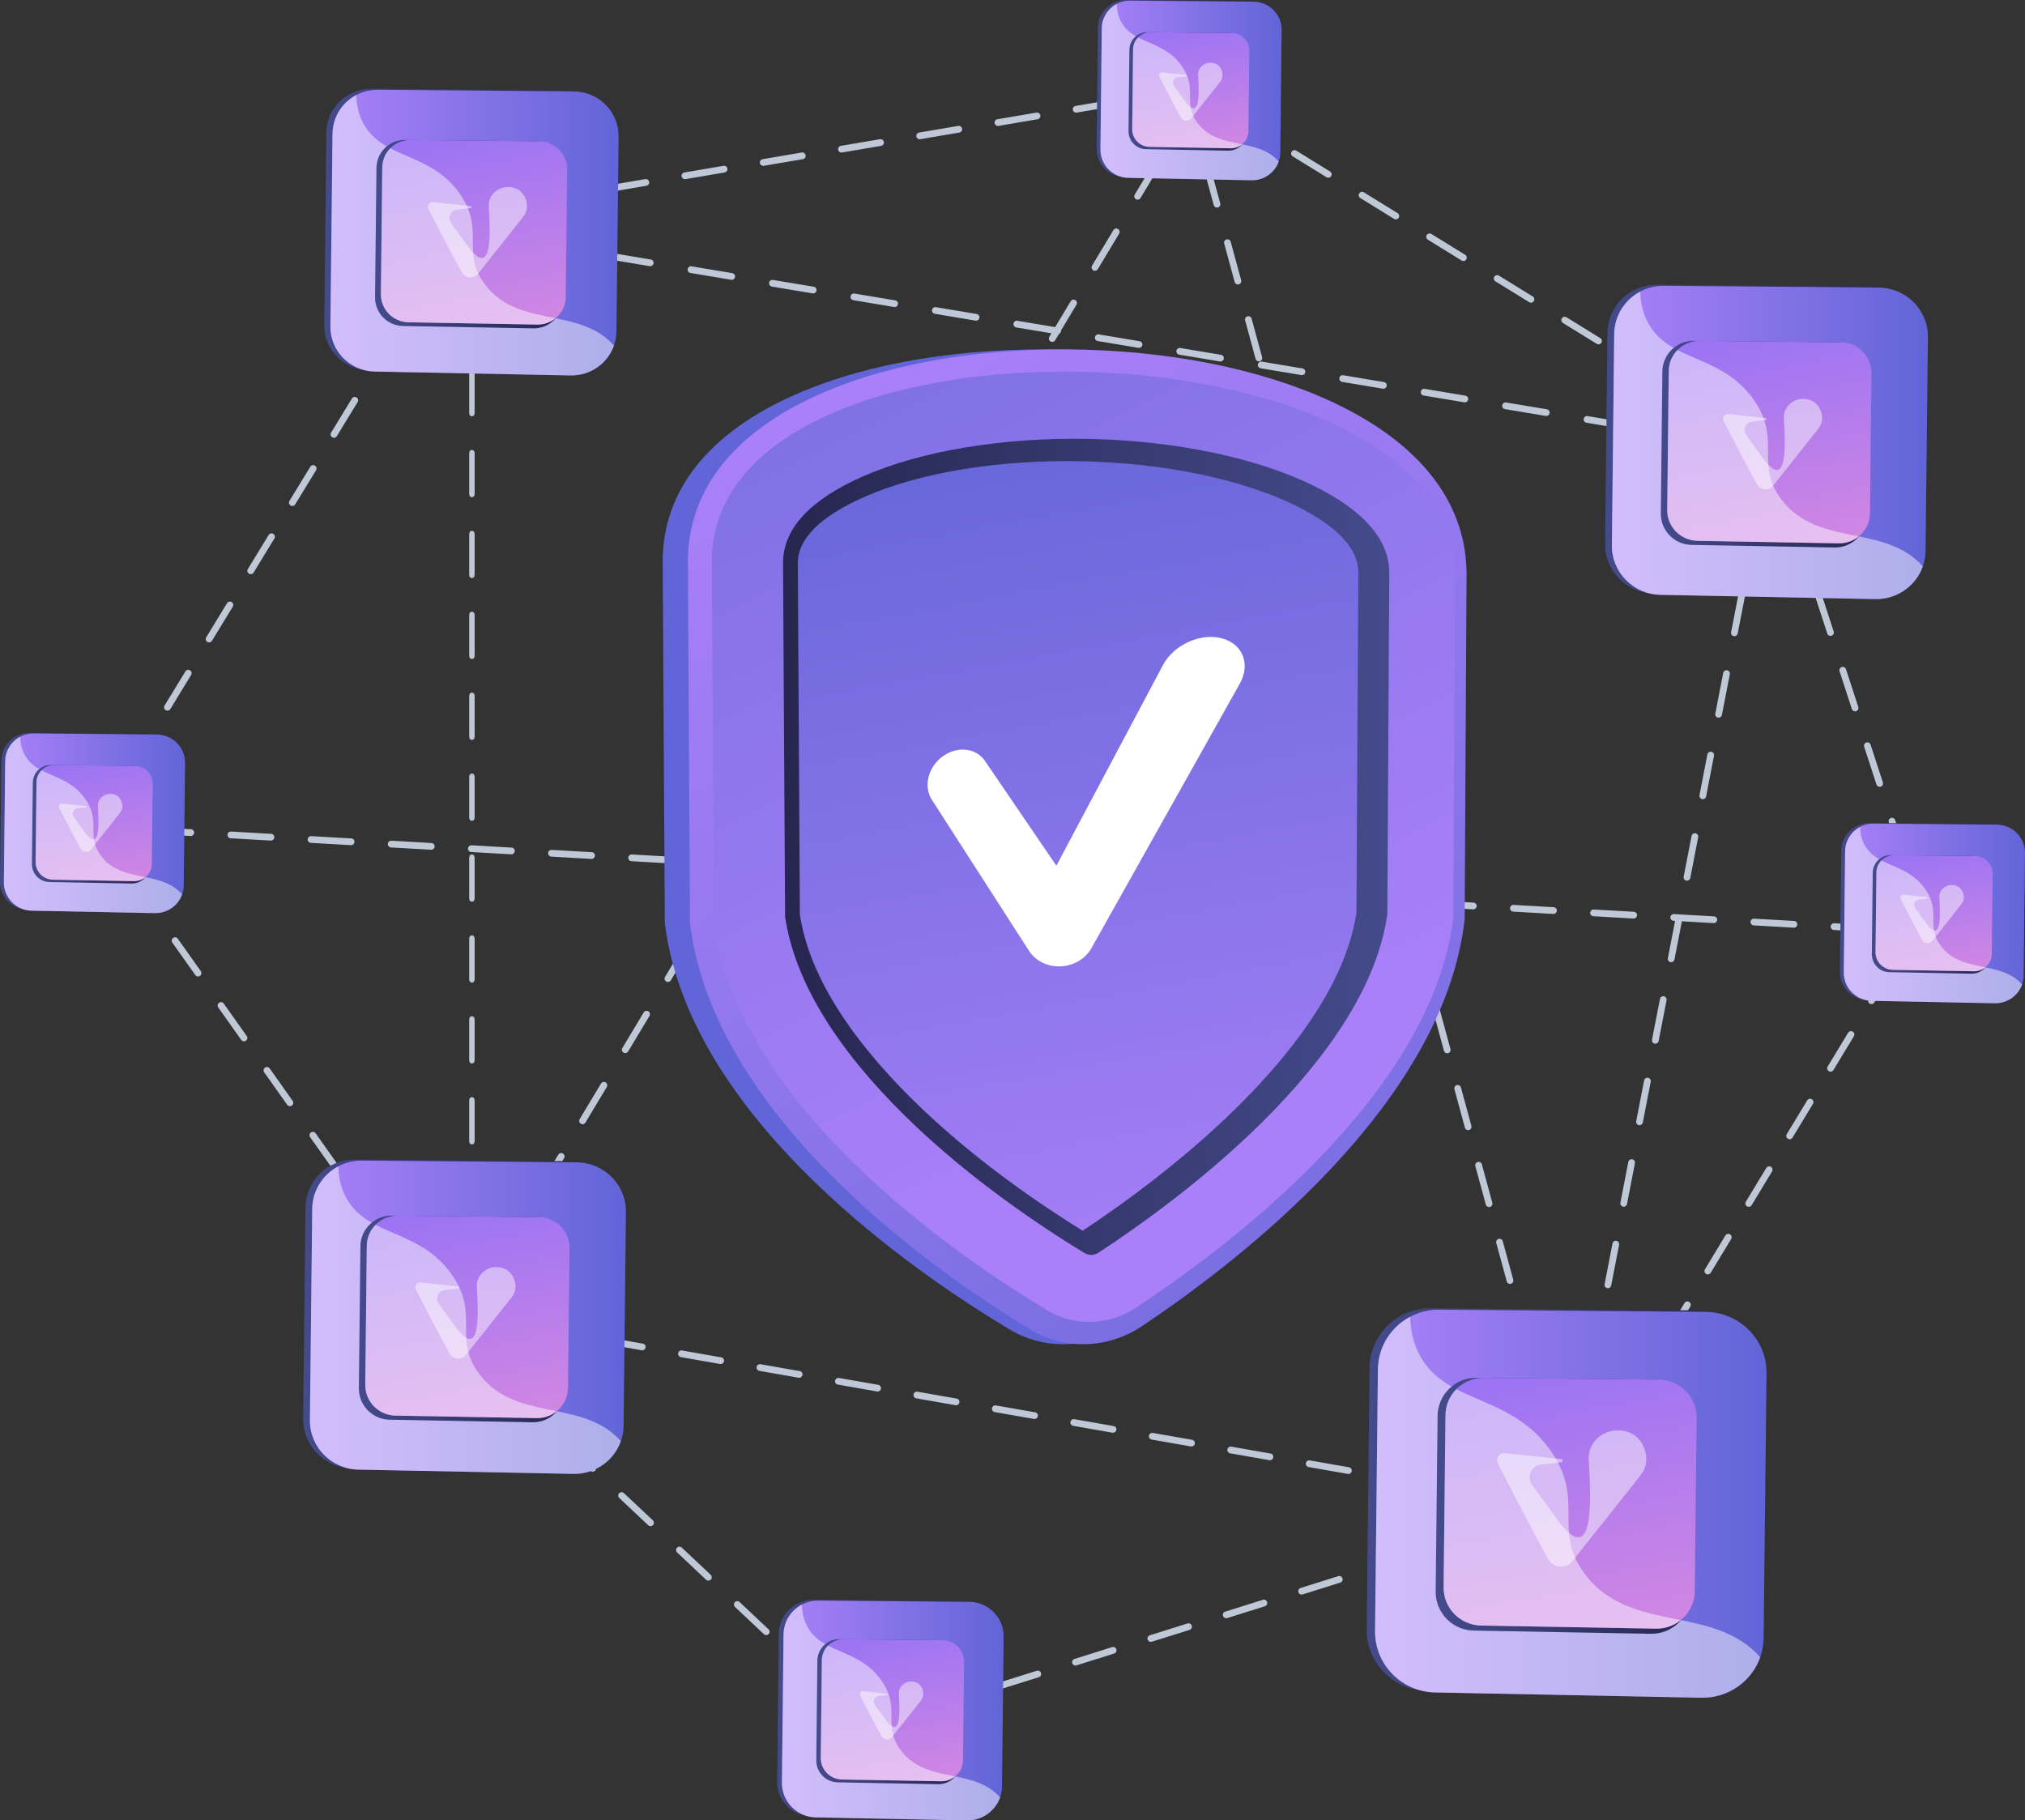 <?xml version="1.0" encoding="UTF-8"?>
<svg xmlns="http://www.w3.org/2000/svg" xmlns:xlink="http://www.w3.org/1999/xlink" viewBox="0 0 2672.35 2402.43">
  <rect x="0" y="0" width="2672.35" height="2402.43" fill="#333333" stroke="none"/>
  <defs>
    <style>
      .cls-1 {
        fill: url(#linear-gradient);
      }

      .cls-1, .cls-2, .cls-3, .cls-4, .cls-5, .cls-6, .cls-7, .cls-8, .cls-9, .cls-10, .cls-11, .cls-12, .cls-13, .cls-14, .cls-15, .cls-16, .cls-17, .cls-18, .cls-19, .cls-20, .cls-21, .cls-22, .cls-23, .cls-24, .cls-25, .cls-26, .cls-27, .cls-28, .cls-29, .cls-30, .cls-31, .cls-32, .cls-33, .cls-34, .cls-35, .cls-36, .cls-37, .cls-38, .cls-39, .cls-40 {
        stroke-width: 0px;
      }

      .cls-2 {
        fill: url(#linear-gradient-33);
      }

      .cls-3 {
        fill: url(#linear-gradient-29);
      }

      .cls-4 {
        fill: url(#linear-gradient-32);
      }

      .cls-5 {
        fill: url(#linear-gradient-30);
      }

      .cls-6 {
        fill: url(#linear-gradient-31);
      }

      .cls-7 {
        fill: url(#linear-gradient-36);
      }

      .cls-8 {
        fill: url(#linear-gradient-34);
      }

      .cls-9 {
        fill: url(#linear-gradient-37);
      }

      .cls-10 {
        fill: url(#linear-gradient-35);
      }

      .cls-11 {
        fill: url(#linear-gradient-28);
      }

      .cls-12 {
        fill: url(#linear-gradient-25);
      }

      .cls-13 {
        fill: url(#linear-gradient-11);
      }

      .cls-14 {
        fill: url(#linear-gradient-12);
      }

      .cls-15 {
        fill: url(#linear-gradient-13);
      }

      .cls-16 {
        fill: url(#linear-gradient-10);
      }

      .cls-17 {
        fill: url(#linear-gradient-17);
      }

      .cls-18 {
        fill: url(#linear-gradient-16);
      }

      .cls-19 {
        fill: url(#linear-gradient-19);
      }

      .cls-20 {
        fill: url(#linear-gradient-15);
      }

      .cls-21 {
        fill: url(#linear-gradient-23);
      }

      .cls-22 {
        fill: url(#linear-gradient-21);
      }

      .cls-23 {
        fill: url(#linear-gradient-18);
      }

      .cls-24 {
        fill: url(#linear-gradient-14);
      }

      .cls-25 {
        fill: url(#linear-gradient-22);
      }

      .cls-26 {
        fill: url(#linear-gradient-20);
      }

      .cls-27 {
        fill: url(#linear-gradient-27);
      }

      .cls-28 {
        fill: url(#linear-gradient-24);
      }

      .cls-29 {
        fill: url(#linear-gradient-26);
      }

      .cls-41 {
        opacity: .47;
      }

      .cls-30 {
        mix-blend-mode: soft-light;
        opacity: .48;
      }

      .cls-30, .cls-40 {
        fill: #fff;
      }

      .cls-31 {
        fill: url(#linear-gradient-4);
      }

      .cls-32 {
        fill: url(#linear-gradient-2);
      }

      .cls-33 {
        fill: url(#linear-gradient-3);
      }

      .cls-34 {
        fill: url(#linear-gradient-8);
      }

      .cls-35 {
        fill: url(#linear-gradient-9);
      }

      .cls-36 {
        fill: url(#linear-gradient-7);
      }

      .cls-37 {
        fill: url(#linear-gradient-5);
      }

      .cls-38 {
        fill: url(#linear-gradient-6);
      }

      .cls-39 {
        fill: #bfc8d6;
      }

      .cls-42 {
        isolation: isolate;
      }
    </style>
    <linearGradient id="linear-gradient" x1="2006.05" y1="425" x2="1705.91" y2="713.48" gradientUnits="userSpaceOnUse">
      <stop offset="0" stop-color="#aa80f9"/>
      <stop offset="1" stop-color="#6165d7"/>
    </linearGradient>
    <linearGradient id="linear-gradient-2" x1="1113.99" y1="490.73" x2="2134.23" y2="2159.4" xlink:href="#linear-gradient"/>
    <linearGradient id="linear-gradient-3" x1="1654.98" y1="1440.81" x2="826.4" y2="-225.3" xlink:href="#linear-gradient"/>
    <linearGradient id="linear-gradient-4" x1="1033.35" y1="1117.58" x2="1833.39" y2="1117.58" gradientUnits="userSpaceOnUse">
      <stop offset="0" stop-color="#26264f"/>
      <stop offset="1" stop-color="#444b8c"/>
    </linearGradient>
    <linearGradient id="linear-gradient-5" x1="1561.86" y1="1730.08" x2="1330.87" y2="471.17" xlink:href="#linear-gradient"/>
    <linearGradient id="linear-gradient-6" x1="427.91" y1="305.42" x2="807.49" y2="305.42" gradientUnits="userSpaceOnUse">
      <stop offset="0" stop-color="#444b8c"/>
      <stop offset="1" stop-color="#26264f"/>
    </linearGradient>
    <linearGradient id="linear-gradient-7" x1="436.04" y1="306.97" x2="816.34" y2="306.97" xlink:href="#linear-gradient"/>
    <linearGradient id="linear-gradient-8" x1="494.92" y1="309" x2="743.95" y2="309" xlink:href="#linear-gradient-6"/>
    <linearGradient id="linear-gradient-9" x1="722.67" y1="595.19" x2="645.51" y2="213.12" gradientTransform="translate(-48.37 -75.95) rotate(.63)" gradientUnits="userSpaceOnUse">
      <stop offset="0" stop-color="#e38ddd"/>
      <stop offset="1" stop-color="#9571f6"/>
    </linearGradient>
    <linearGradient id="linear-gradient-10" x1="1803.58" y1="1982.38" x2="2319.22" y2="1982.38" xlink:href="#linear-gradient-6"/>
    <linearGradient id="linear-gradient-11" x1="1814.63" y1="1984.49" x2="2331.25" y2="1984.49" xlink:href="#linear-gradient"/>
    <linearGradient id="linear-gradient-12" x1="1894.62" y1="1987.25" x2="2232.9" y2="1987.25" xlink:href="#linear-gradient-6"/>
    <linearGradient id="linear-gradient-13" x1="2203.58" y1="2335.5" x2="2098.75" y2="1816.48" xlink:href="#linear-gradient-9"/>
    <linearGradient id="linear-gradient-14" x1="2118.27" y1="582.24" x2="2534.52" y2="582.24" xlink:href="#linear-gradient-6"/>
    <linearGradient id="linear-gradient-15" x1="2127.18" y1="583.94" x2="2544.23" y2="583.94" xlink:href="#linear-gradient"/>
    <linearGradient id="linear-gradient-16" x1="2191.76" y1="586.17" x2="2464.84" y2="586.17" xlink:href="#linear-gradient-6"/>
    <linearGradient id="linear-gradient-17" x1="2439.44" y1="874.57" x2="2354.82" y2="455.58" xlink:href="#linear-gradient-9"/>
    <linearGradient id="linear-gradient-18" x1="1447.13" y1="118.41" x2="1685.82" y2="118.41" xlink:href="#linear-gradient-6"/>
    <linearGradient id="linear-gradient-19" x1="1452.25" y1="119.39" x2="1691.38" y2="119.39" xlink:href="#linear-gradient"/>
    <linearGradient id="linear-gradient-20" x1="1489.27" y1="120.67" x2="1645.86" y2="120.67" xlink:href="#linear-gradient-6"/>
    <linearGradient id="linear-gradient-21" x1="1649.91" y1="315.66" x2="1601.39" y2="75.41" xlink:href="#linear-gradient-9"/>
    <linearGradient id="linear-gradient-22" x1="0" y1="1085.56" x2="238.68" y2="1085.56" xlink:href="#linear-gradient-6"/>
    <linearGradient id="linear-gradient-23" x1="5.11" y1="1086.54" x2="244.25" y2="1086.54" xlink:href="#linear-gradient"/>
    <linearGradient id="linear-gradient-24" x1="42.14" y1="1087.82" x2="198.73" y2="1087.82" xlink:href="#linear-gradient-6"/>
    <linearGradient id="linear-gradient-25" x1="213.45" y1="1298.71" x2="164.92" y2="1058.46" xlink:href="#linear-gradient-9"/>
    <linearGradient id="linear-gradient-26" x1="1025.64" y1="2256.2" x2="1317.7" y2="2256.2" xlink:href="#linear-gradient-6"/>
    <linearGradient id="linear-gradient-27" x1="1031.9" y1="2257.39" x2="1324.51" y2="2257.39" xlink:href="#linear-gradient"/>
    <linearGradient id="linear-gradient-28" x1="1077.2" y1="2258.95" x2="1268.81" y2="2258.95" xlink:href="#linear-gradient-6"/>
    <linearGradient id="linear-gradient-29" x1="1286" y1="2488.84" x2="1226.63" y2="2194.86" xlink:href="#linear-gradient-9"/>
    <linearGradient id="linear-gradient-30" x1="2428.1" y1="1204.53" x2="2666.78" y2="1204.53" xlink:href="#linear-gradient-6"/>
    <linearGradient id="linear-gradient-31" x1="2433.21" y1="1205.5" x2="2672.35" y2="1205.5" xlink:href="#linear-gradient"/>
    <linearGradient id="linear-gradient-32" x1="2470.24" y1="1206.78" x2="2626.83" y2="1206.78" xlink:href="#linear-gradient-6"/>
    <linearGradient id="linear-gradient-33" x1="2642.8" y1="1390.96" x2="2594.28" y2="1150.71" xlink:href="#linear-gradient-9"/>
    <linearGradient id="linear-gradient-34" x1="400.08" y1="1736.73" x2="816.33" y2="1736.73" xlink:href="#linear-gradient-6"/>
    <linearGradient id="linear-gradient-35" x1="409" y1="1738.43" x2="826.04" y2="1738.43" xlink:href="#linear-gradient"/>
    <linearGradient id="linear-gradient-36" x1="473.57" y1="1740.66" x2="746.65" y2="1740.66" xlink:href="#linear-gradient-6"/>
    <linearGradient id="linear-gradient-37" x1="733.99" y1="2047.94" x2="649.37" y2="1628.95" xlink:href="#linear-gradient-9"/>
  </defs>
  <g class="cls-42">
    <g id="Layer_2" data-name="Layer 2">
      <g id="Illustration">
        <g>
          <g>
            <g>
              <g>
                <path class="cls-39" d="M145.99,1097.23c-.09,0-.17,0-.26,0l-26.65-1.52c-2.45-.14-4.33-2.24-4.19-4.7.14-2.45,2.3-4.31,4.7-4.19l26.65,1.52c2.45.14,4.33,2.24,4.19,4.7-.14,2.37-2.1,4.19-4.44,4.19Z"/>
                <path class="cls-39" d="M2473.25,1230.35c-.09,0-.17,0-.26,0l-52.89-3.03c-2.45-.14-4.33-2.24-4.19-4.7.14-2.45,2.39-4.32,4.69-4.19l52.9,3.03c2.45.14,4.33,2.24,4.18,4.7-.13,2.37-2.09,4.19-4.44,4.19ZM2367.46,1224.3c-.09,0-.17,0-.26,0l-52.89-3.03c-2.45-.14-4.33-2.24-4.19-4.7.14-2.45,2.36-4.33,4.69-4.19l52.89,3.03c2.45.14,4.33,2.24,4.19,4.7-.13,2.37-2.09,4.19-4.44,4.19ZM2261.68,1218.25c-.09,0-.17,0-.26,0l-52.89-3.03c-2.45-.14-4.33-2.24-4.19-4.7.14-2.45,2.38-4.32,4.69-4.19l52.89,3.03c2.45.14,4.33,2.24,4.19,4.7-.13,2.37-2.09,4.19-4.44,4.19ZM2155.89,1212.2c-.09,0-.17,0-.26,0l-52.89-3.03c-2.45-.14-4.33-2.24-4.19-4.7.14-2.45,2.4-4.34,4.69-4.19l52.89,3.03c2.45.14,4.33,2.24,4.19,4.7-.13,2.37-2.09,4.19-4.44,4.19ZM2050.11,1206.15c-.09,0-.17,0-.26,0l-52.89-3.03c-2.45-.14-4.33-2.24-4.19-4.7.14-2.45,2.36-4.33,4.69-4.19l52.89,3.03c2.45.14,4.33,2.24,4.19,4.7-.13,2.37-2.09,4.19-4.44,4.19ZM1944.32,1200.1c-.09,0-.17,0-.26,0l-52.89-3.03c-2.45-.14-4.33-2.24-4.19-4.7.14-2.45,2.39-4.33,4.69-4.19l52.89,3.03c2.45.14,4.33,2.24,4.19,4.7-.13,2.37-2.09,4.19-4.44,4.19ZM1838.54,1194.05c-.09,0-.17,0-.26,0l-52.89-3.03c-2.45-.14-4.33-2.24-4.19-4.7.14-2.45,2.41-4.32,4.69-4.19l52.89,3.03c2.45.14,4.33,2.24,4.19,4.7-.13,2.37-2.09,4.19-4.44,4.19ZM1732.75,1188c-.09,0-.17,0-.26,0l-52.89-3.02c-2.45-.14-4.33-2.24-4.19-4.7.14-2.45,2.36-4.33,4.69-4.19l52.89,3.03c2.45.14,4.33,2.24,4.19,4.7-.13,2.37-2.09,4.19-4.44,4.19ZM1626.97,1181.95c-.09,0-.17,0-.26,0l-52.89-3.03c-2.45-.14-4.33-2.24-4.19-4.7.14-2.45,2.39-4.32,4.69-4.19l52.9,3.03c2.45.14,4.33,2.24,4.18,4.7-.13,2.37-2.09,4.19-4.44,4.19ZM1521.19,1175.89c-.09,0-.17,0-.26,0l-52.89-3.03c-2.45-.14-4.33-2.24-4.19-4.7.14-2.45,2.41-4.32,4.69-4.19l52.89,3.03c2.45.14,4.33,2.24,4.19,4.7-.13,2.37-2.09,4.19-4.44,4.19ZM1415.4,1169.84c-.09,0-.17,0-.26,0l-52.9-3.03c-2.45-.14-4.33-2.24-4.18-4.7.14-2.45,2.25-4.33,4.7-4.19l52.89,3.03c2.45.14,4.33,2.24,4.19,4.7-.13,2.37-2.09,4.19-4.44,4.19ZM1309.62,1163.79c-.09,0-.17,0-.26,0l-52.89-3.03c-2.45-.14-4.33-2.24-4.19-4.7.14-2.45,2.27-4.32,4.7-4.19l52.89,3.03c2.45.14,4.33,2.24,4.19,4.7-.13,2.37-2.09,4.19-4.44,4.19ZM1203.84,1157.74c-.09,0-.17,0-.26,0l-52.89-3.03c-2.45-.14-4.33-2.24-4.19-4.7.14-2.45,2.27-4.33,4.7-4.19l52.89,3.03c2.45.14,4.33,2.24,4.19,4.7-.14,2.37-2.1,4.19-4.44,4.19ZM1098.05,1151.69c-.09,0-.17,0-.26,0l-52.89-3.03c-2.45-.14-4.33-2.24-4.19-4.7.14-2.45,2.26-4.32,4.7-4.19l52.89,3.03c2.45.14,4.33,2.24,4.19,4.7-.14,2.37-2.1,4.19-4.44,4.19ZM992.27,1145.64c-.08,0-.17,0-.26,0l-52.89-3.03c-2.45-.14-4.33-2.24-4.19-4.7.14-2.45,2.26-4.33,4.7-4.19l52.89,3.03c2.45.14,4.33,2.24,4.19,4.7-.14,2.37-2.1,4.19-4.44,4.19ZM886.48,1139.59c-.09,0-.17,0-.26,0l-52.89-3.03c-2.45-.14-4.33-2.24-4.19-4.7.14-2.45,2.25-4.32,4.7-4.19l52.89,3.03c2.45.14,4.33,2.24,4.19,4.7-.14,2.37-2.1,4.19-4.44,4.19ZM780.7,1133.54c-.09,0-.17,0-.26,0l-52.89-3.02c-2.45-.14-4.33-2.24-4.19-4.7.14-2.45,2.31-4.32,4.7-4.19l52.89,3.03c2.45.14,4.33,2.24,4.19,4.7-.14,2.37-2.1,4.19-4.44,4.19ZM674.91,1127.49c-.09,0-.17,0-.26,0l-52.89-3.03c-2.45-.14-4.33-2.24-4.19-4.7.14-2.45,2.3-4.32,4.7-4.19l52.89,3.03c2.45.14,4.33,2.24,4.19,4.7-.14,2.37-2.1,4.19-4.44,4.19ZM569.13,1121.44c-.09,0-.17,0-.26,0l-52.89-3.03c-2.45-.14-4.33-2.24-4.19-4.7.14-2.45,2.3-4.32,4.7-4.19l52.89,3.03c2.45.14,4.33,2.24,4.19,4.7-.14,2.37-2.1,4.19-4.44,4.19ZM463.35,1115.39c-.09,0-.17,0-.26,0l-52.89-3.03c-2.45-.14-4.33-2.24-4.19-4.7.14-2.45,2.29-4.32,4.7-4.19l52.89,3.03c2.45.14,4.33,2.24,4.19,4.7-.14,2.37-2.1,4.19-4.44,4.19ZM357.56,1109.34c-.09,0-.17,0-.26,0l-52.89-3.03c-2.45-.14-4.33-2.24-4.19-4.7.14-2.45,2.29-4.32,4.7-4.19l52.89,3.03c2.45.14,4.33,2.24,4.19,4.7-.14,2.37-2.1,4.19-4.44,4.19ZM251.78,1103.28c-.09,0-.17,0-.26,0l-52.89-3.03c-2.45-.14-4.33-2.24-4.19-4.7.14-2.45,2.28-4.33,4.7-4.19l52.89,3.03c2.45.14,4.33,2.24,4.19,4.7-.14,2.37-2.1,4.19-4.44,4.19Z"/>
                <path class="cls-39" d="M2552.78,1234.9c-.09,0-.17,0-.26,0l-26.65-1.52c-2.45-.14-4.33-2.24-4.19-4.7.14-2.45,2.38-4.33,4.69-4.19l26.65,1.52c2.45.14,4.33,2.24,4.19,4.7-.13,2.37-2.09,4.19-4.44,4.19Z"/>
              </g>
              <g>
                <path class="cls-39" d="M643.12,315.38c-.24,0-.49-.02-.74-.06l-26.33-4.4c-2.42-.41-4.06-2.7-3.65-5.12.41-2.42,2.69-4.06,5.12-3.65l26.33,4.4c2.42.41,4.06,2.7,3.65,5.12-.36,2.17-2.25,3.72-4.38,3.72Z"/>
                <path class="cls-39" d="M2255.63,584.91c-.24,0-.49-.02-.74-.06l-53.75-8.98c-2.42-.41-4.06-2.7-3.65-5.12.4-2.42,2.69-4.06,5.12-3.65l53.75,8.98c2.42.41,4.06,2.7,3.65,5.12-.36,2.18-2.25,3.72-4.38,3.72ZM2148.13,566.94c-.24,0-.49-.02-.74-.06l-53.75-8.98c-2.42-.41-4.06-2.7-3.65-5.12.41-2.42,2.69-4.06,5.12-3.65l53.75,8.98c2.42.41,4.06,2.7,3.65,5.12-.36,2.17-2.25,3.72-4.38,3.72ZM2040.63,548.97c-.24,0-.49-.02-.74-.06l-53.75-8.98c-2.42-.41-4.06-2.7-3.65-5.12.4-2.42,2.7-4.06,5.12-3.65l53.75,8.98c2.42.41,4.06,2.7,3.65,5.12-.36,2.18-2.25,3.72-4.38,3.72ZM1933.13,531c-.24,0-.49-.02-.74-.06l-53.75-8.98c-2.42-.41-4.06-2.7-3.65-5.12.4-2.42,2.7-4.06,5.12-3.65l53.75,8.98c2.42.41,4.06,2.7,3.65,5.12-.36,2.17-2.25,3.72-4.38,3.72ZM1825.63,513.03c-.24,0-.49-.02-.74-.06l-53.75-8.98c-2.42-.41-4.06-2.7-3.65-5.12.41-2.42,2.69-4.06,5.12-3.65l53.75,8.98c2.42.41,4.06,2.7,3.65,5.12-.36,2.17-2.25,3.72-4.38,3.72ZM1718.13,495.06c-.24,0-.49-.02-.74-.06l-53.75-8.98c-2.42-.41-4.06-2.7-3.65-5.12.41-2.42,2.7-4.06,5.12-3.65l53.75,8.98c2.42.41,4.06,2.7,3.65,5.12-.36,2.17-2.25,3.72-4.38,3.72ZM1610.63,477.09c-.24,0-.49-.02-.74-.06l-53.75-8.98c-2.42-.41-4.06-2.7-3.65-5.12.4-2.42,2.7-4.06,5.12-3.65l53.75,8.98c2.42.41,4.06,2.7,3.65,5.12-.36,2.18-2.25,3.72-4.38,3.72ZM1503.13,459.13c-.24,0-.49-.02-.74-.06l-53.75-8.98c-2.42-.41-4.06-2.7-3.65-5.12.41-2.42,2.69-4.06,5.12-3.65l53.75,8.98c2.42.41,4.06,2.7,3.65,5.12-.36,2.17-2.25,3.72-4.38,3.72ZM1395.63,441.16c-.24,0-.49-.02-.74-.06l-53.75-8.98c-2.42-.41-4.06-2.7-3.65-5.12.41-2.42,2.69-4.06,5.12-3.65l53.75,8.98c2.42.41,4.06,2.7,3.65,5.12-.36,2.17-2.25,3.72-4.38,3.72ZM1288.13,423.19c-.24,0-.49-.02-.74-.06l-53.75-8.98c-2.42-.41-4.06-2.7-3.65-5.12.4-2.42,2.69-4.06,5.12-3.65l53.75,8.98c2.42.41,4.06,2.7,3.65,5.12-.36,2.17-2.25,3.72-4.38,3.72ZM1180.63,405.22c-.24,0-.49-.02-.74-.06l-53.75-8.98c-2.42-.41-4.06-2.7-3.65-5.12.41-2.42,2.68-4.06,5.12-3.65l53.75,8.98c2.42.41,4.06,2.7,3.65,5.12-.36,2.18-2.25,3.72-4.38,3.72ZM1073.13,387.25c-.24,0-.49-.02-.74-.06l-53.75-8.98c-2.42-.41-4.06-2.7-3.65-5.12.4-2.42,2.68-4.06,5.12-3.65l53.75,8.98c2.42.41,4.06,2.7,3.65,5.12-.36,2.17-2.25,3.72-4.38,3.72ZM965.63,369.28c-.24,0-.49-.02-.74-.06l-53.75-8.98c-2.42-.41-4.06-2.7-3.65-5.12.4-2.43,2.7-4.06,5.12-3.65l53.75,8.98c2.42.41,4.06,2.7,3.65,5.12-.36,2.18-2.25,3.72-4.38,3.72ZM858.13,351.31c-.24,0-.49-.02-.74-.06l-53.75-8.98c-2.42-.41-4.06-2.7-3.65-5.12.4-2.42,2.68-4.06,5.12-3.65l53.75,8.98c2.42.41,4.06,2.7,3.65,5.12-.36,2.18-2.25,3.72-4.38,3.72ZM750.63,333.34c-.24,0-.49-.02-.74-.06l-53.75-8.98c-2.42-.41-4.06-2.7-3.65-5.12.4-2.42,2.68-4.06,5.12-3.65l53.75,8.98c2.42.41,4.06,2.7,3.65,5.12-.36,2.17-2.25,3.72-4.38,3.72Z"/>
                <path class="cls-39" d="M2330.62,624.5c-.28,0-.56-.03-.85-.08-2.41-.47-3.99-2.8-3.52-5.21l4.21-21.72-21.82-3.65c-2.42-.41-4.06-2.7-3.65-5.12.4-2.42,2.7-4.06,5.12-3.65l26.33,4.4c1.18.2,2.24.87,2.92,1.85.69.99.94,2.21.71,3.38l-5.09,26.2c-.41,2.13-2.27,3.6-4.36,3.6Z"/>
                <path class="cls-39" d="M2080.17,1915.19c-.28,0-.56-.03-.85-.08-2.41-.47-3.99-2.8-3.52-5.21l10.44-53.78c.47-2.41,2.8-3.99,5.21-3.52,2.41.47,3.99,2.8,3.52,5.21l-10.44,53.78c-.41,2.13-2.27,3.6-4.36,3.6ZM2101.04,1807.64c-.28,0-.56-.03-.85-.08-2.41-.47-3.99-2.8-3.52-5.21l10.44-53.78c.47-2.41,2.81-3.99,5.21-3.52,2.41.47,3.99,2.8,3.52,5.21l-10.44,53.78c-.41,2.13-2.27,3.6-4.36,3.6ZM2121.91,1700.08c-.28,0-.56-.03-.85-.08-2.41-.47-3.99-2.8-3.52-5.21l10.44-53.78c.47-2.41,2.81-3.99,5.21-3.52,2.41.47,3.99,2.8,3.52,5.21l-10.44,53.78c-.41,2.13-2.27,3.6-4.36,3.6ZM2142.78,1592.52c-.28,0-.56-.03-.85-.08-2.41-.47-3.99-2.8-3.52-5.21l10.44-53.78c.47-2.41,2.81-3.98,5.21-3.52,2.41.47,3.99,2.8,3.52,5.21l-10.44,53.78c-.41,2.13-2.27,3.6-4.36,3.6ZM2163.65,1484.96c-.28,0-.56-.03-.85-.08-2.41-.47-3.99-2.8-3.52-5.21l10.44-53.78c.47-2.41,2.81-3.98,5.21-3.52,2.41.47,3.99,2.8,3.52,5.21l-10.44,53.78c-.41,2.13-2.27,3.6-4.36,3.6ZM2184.52,1377.4c-.28,0-.56-.03-.85-.08-2.41-.47-3.99-2.8-3.52-5.21l10.44-53.78c.47-2.41,2.82-3.98,5.21-3.52,2.41.47,3.99,2.8,3.52,5.21l-10.44,53.78c-.41,2.13-2.27,3.6-4.36,3.6ZM2205.4,1269.85c-.28,0-.56-.03-.85-.08-2.41-.47-3.99-2.8-3.52-5.21l10.44-53.78c.47-2.41,2.82-3.98,5.21-3.52,2.41.47,3.99,2.8,3.52,5.21l-10.44,53.78c-.41,2.13-2.27,3.6-4.36,3.6ZM2226.27,1162.29c-.28,0-.56-.03-.85-.08-2.41-.47-3.99-2.8-3.52-5.21l10.44-53.78c.47-2.41,2.81-3.98,5.21-3.52,2.41.47,3.99,2.8,3.52,5.21l-10.44,53.78c-.41,2.13-2.27,3.6-4.36,3.6ZM2247.14,1054.73c-.28,0-.56-.03-.85-.08-2.41-.47-3.99-2.8-3.52-5.21l10.44-53.78c.47-2.41,2.81-3.98,5.21-3.52,2.41.47,3.99,2.8,3.52,5.21l-10.44,53.78c-.41,2.13-2.27,3.6-4.36,3.6ZM2268.01,947.17c-.28,0-.56-.03-.85-.08-2.41-.47-3.99-2.8-3.52-5.21l10.44-53.78c.47-2.41,2.81-3.98,5.21-3.52,2.41.47,3.99,2.8,3.52,5.21l-10.44,53.78c-.41,2.13-2.27,3.6-4.36,3.6ZM2288.88,839.61c-.28,0-.56-.03-.85-.08-2.41-.47-3.99-2.8-3.52-5.21l10.44-53.78c.47-2.41,2.81-3.98,5.21-3.52,2.41.47,3.99,2.8,3.52,5.21l-10.44,53.78c-.41,2.13-2.27,3.6-4.36,3.6ZM2309.75,732.05c-.28,0-.56-.03-.85-.08-2.41-.47-3.99-2.8-3.52-5.21l10.44-53.78c.47-2.41,2.82-3.98,5.21-3.52,2.41.47,3.99,2.8,3.52,5.21l-10.44,53.78c-.41,2.13-2.27,3.6-4.36,3.6Z"/>
                <path class="cls-39" d="M2064.64,1995.18c-.26,0-.51-.02-.77-.07l-26.29-4.6c-2.42-.42-4.04-2.73-3.61-5.15.42-2.42,2.68-4.05,5.15-3.61l21.99,3.85,4.25-21.91c.47-2.41,2.8-3.98,5.21-3.52,2.41.47,3.99,2.8,3.52,5.21l-5.08,26.2c-.41,2.12-2.27,3.6-4.36,3.6Z"/>
                <path class="cls-39" d="M1986.58,1981.51c-.25,0-.51-.02-.77-.07l-51.77-9.07c-2.42-.42-4.04-2.73-3.61-5.15.42-2.42,2.7-4.05,5.15-3.61l51.77,9.07c2.42.42,4.04,2.73,3.61,5.15-.38,2.16-2.26,3.68-4.38,3.68ZM1883.03,1963.37c-.25,0-.51-.02-.77-.07l-51.77-9.07c-2.42-.42-4.04-2.73-3.61-5.15.42-2.42,2.69-4.05,5.15-3.61l51.77,9.07c2.42.42,4.04,2.73,3.61,5.15-.38,2.16-2.26,3.68-4.38,3.68ZM1779.49,1945.24c-.25,0-.51-.02-.77-.07l-51.78-9.07c-2.42-.42-4.04-2.73-3.61-5.15.42-2.42,2.69-4.05,5.15-3.61l51.78,9.07c2.42.42,4.04,2.73,3.61,5.15-.38,2.16-2.26,3.68-4.38,3.68ZM1675.94,1927.11c-.25,0-.51-.02-.77-.07l-51.77-9.07c-2.42-.42-4.04-2.73-3.61-5.15.42-2.42,2.68-4.05,5.15-3.61l51.77,9.07c2.42.42,4.04,2.73,3.61,5.15-.38,2.16-2.26,3.68-4.38,3.68ZM1572.39,1908.98c-.25,0-.51-.02-.77-.07l-51.78-9.07c-2.42-.42-4.04-2.73-3.61-5.15.42-2.42,2.7-4.05,5.15-3.61l51.78,9.07c2.42.42,4.04,2.73,3.61,5.15-.38,2.16-2.26,3.68-4.38,3.68ZM1468.84,1890.84c-.25,0-.51-.02-.77-.07l-51.77-9.07c-2.42-.42-4.04-2.73-3.61-5.15.42-2.42,2.69-4.05,5.15-3.61l51.77,9.07c2.42.42,4.04,2.73,3.61,5.15-.38,2.16-2.26,3.68-4.38,3.68ZM1365.3,1872.71c-.25,0-.51-.02-.77-.07l-51.77-9.07c-2.42-.42-4.04-2.73-3.61-5.15.42-2.42,2.69-4.05,5.15-3.61l51.77,9.07c2.42.42,4.04,2.73,3.61,5.15-.38,2.16-2.26,3.68-4.38,3.68ZM1261.75,1854.58c-.25,0-.51-.02-.77-.07l-51.77-9.07c-2.42-.42-4.04-2.73-3.61-5.15.42-2.42,2.75-4.04,5.15-3.61l51.77,9.07c2.42.42,4.04,2.73,3.61,5.15-.38,2.16-2.25,3.68-4.38,3.68ZM1158.2,1836.44c-.25,0-.51-.02-.77-.07l-51.77-9.07c-2.42-.42-4.04-2.73-3.61-5.15.43-2.42,2.73-4.04,5.15-3.61l51.77,9.07c2.42.42,4.04,2.73,3.61,5.15-.38,2.16-2.25,3.68-4.38,3.68ZM1054.65,1818.31c-.25,0-.51-.02-.77-.07l-51.77-9.07c-2.42-.42-4.04-2.73-3.61-5.15.43-2.42,2.74-4.04,5.15-3.61l51.77,9.07c2.42.42,4.04,2.73,3.61,5.15-.38,2.16-2.25,3.68-4.38,3.68ZM951.11,1800.18c-.25,0-.51-.02-.77-.07l-51.77-9.07c-2.42-.42-4.04-2.73-3.61-5.15.43-2.42,2.74-4.04,5.15-3.61l51.77,9.07c2.42.42,4.04,2.73,3.61,5.15-.38,2.16-2.26,3.68-4.38,3.68ZM847.56,1782.05c-.25,0-.51-.02-.77-.07l-51.77-9.07c-2.42-.42-4.04-2.73-3.61-5.15.43-2.42,2.74-4.04,5.15-3.61l51.77,9.07c2.42.42,4.04,2.73,3.61,5.15-.38,2.16-2.26,3.68-4.38,3.68ZM744.01,1763.91c-.25,0-.51-.02-.77-.07l-51.77-9.07c-2.42-.42-4.04-2.73-3.61-5.15.42-2.42,2.74-4.04,5.15-3.61l51.77,9.07c2.42.42,4.04,2.73,3.61,5.15-.38,2.16-2.25,3.68-4.38,3.68Z"/>
                <path class="cls-39" d="M640.47,1745.78c-.25,0-.51-.02-.77-.07l-26.29-4.6c-1.44-.25-2.67-1.2-3.28-2.53s-.52-2.88.23-4.14l13.74-22.88c1.26-2.11,3.99-2.79,6.1-1.52,2.11,1.26,2.79,4,1.52,6.1l-10.4,17.33,19.91,3.49c2.42.42,4.04,2.73,3.61,5.15-.38,2.16-2.25,3.68-4.38,3.68Z"/>
                <path class="cls-39" d="M656.08,1671.36c-.78,0-1.57-.2-2.29-.64-2.11-1.26-2.79-4-1.52-6.1l28.17-46.93c1.26-2.11,3.99-2.79,6.1-1.52,2.11,1.26,2.79,4,1.52,6.1l-28.17,46.93c-.83,1.39-2.31,2.16-3.82,2.16ZM712.43,1577.51c-.78,0-1.57-.2-2.29-.64-2.11-1.26-2.79-4-1.52-6.1l28.17-46.93c1.26-2.11,3.99-2.79,6.1-1.52,2.11,1.26,2.79,4,1.52,6.1l-28.17,46.93c-.83,1.39-2.31,2.16-3.82,2.16ZM768.78,1483.65c-.78,0-1.57-.2-2.29-.63-2.11-1.26-2.79-4-1.52-6.1l28.17-46.93c1.26-2.11,4-2.79,6.1-1.52,2.11,1.26,2.79,4,1.52,6.1l-28.17,46.93c-.83,1.39-2.31,2.16-3.82,2.16ZM825.12,1389.79c-.78,0-1.57-.2-2.29-.64-2.11-1.26-2.79-4-1.52-6.1l28.18-46.93c1.26-2.11,3.99-2.79,6.1-1.52,2.11,1.26,2.79,4,1.52,6.1l-28.18,46.93c-.83,1.39-2.31,2.16-3.82,2.16ZM881.47,1295.93c-.78,0-1.57-.2-2.29-.64-2.11-1.26-2.79-4-1.52-6.1l28.17-46.93c1.26-2.11,3.99-2.79,6.1-1.52,2.11,1.26,2.79,4,1.52,6.1l-28.17,46.93c-.83,1.39-2.31,2.16-3.82,2.16ZM937.82,1202.08c-.78,0-1.57-.2-2.29-.63-2.11-1.26-2.79-4-1.52-6.1l28.17-46.93c1.26-2.11,3.99-2.79,6.1-1.52,2.11,1.26,2.79,4,1.52,6.1l-28.17,46.93c-.83,1.39-2.31,2.16-3.82,2.16ZM994.17,1108.22c-.78,0-1.57-.2-2.29-.64-2.11-1.26-2.79-4-1.52-6.1l28.17-46.93c1.26-2.11,4-2.79,6.1-1.52,2.11,1.26,2.79,4,1.52,6.1l-28.17,46.93c-.83,1.39-2.31,2.16-3.82,2.16ZM1050.52,1014.36c-.78,0-1.57-.2-2.29-.64-2.11-1.26-2.79-4-1.52-6.1l28.18-46.93c1.27-2.11,4-2.79,6.1-1.52,2.11,1.26,2.79,4,1.52,6.1l-28.18,46.93c-.83,1.39-2.31,2.16-3.82,2.16ZM1106.87,920.51c-.78,0-1.57-.2-2.29-.63-2.11-1.26-2.79-4-1.52-6.1l28.17-46.93c1.26-2.11,3.99-2.79,6.1-1.52,2.11,1.26,2.79,4,1.52,6.1l-28.17,46.93c-.83,1.39-2.31,2.16-3.82,2.16ZM1163.22,826.65c-.78,0-1.57-.2-2.29-.64-2.11-1.26-2.79-4-1.52-6.1l28.17-46.93c1.26-2.11,3.99-2.79,6.1-1.52,2.11,1.26,2.79,4,1.52,6.1l-28.17,46.93c-.83,1.39-2.31,2.16-3.82,2.16ZM1219.56,732.79c-.78,0-1.57-.2-2.29-.64-2.11-1.26-2.79-4-1.52-6.1l28.17-46.93c1.26-2.11,4-2.79,6.1-1.52,2.11,1.26,2.79,4,1.52,6.1l-28.17,46.93c-.83,1.39-2.31,2.16-3.82,2.16ZM1275.91,638.93c-.78,0-1.57-.2-2.29-.64-2.11-1.26-2.79-4-1.52-6.1l28.18-46.93c1.26-2.1,3.99-2.79,6.1-1.52,2.11,1.26,2.79,4,1.52,6.1l-28.18,46.93c-.83,1.39-2.31,2.16-3.82,2.16ZM1332.26,545.08c-.78,0-1.57-.2-2.29-.64-2.11-1.26-2.79-4-1.52-6.1l28.17-46.93c1.26-2.1,3.99-2.79,6.1-1.52,2.11,1.26,2.79,4,1.52,6.1l-28.17,46.93c-.83,1.39-2.31,2.16-3.82,2.16ZM1388.61,451.22c-.78,0-1.57-.2-2.29-.64-2.11-1.26-2.79-4-1.52-6.1l28.18-46.93c1.26-2.1,3.99-2.79,6.1-1.52,2.11,1.26,2.79,4,1.52,6.1l-28.18,46.93c-.83,1.39-2.31,2.16-3.82,2.16ZM1444.96,357.36c-.78,0-1.57-.2-2.29-.64-2.11-1.26-2.79-4-1.52-6.1l28.17-46.93c1.26-2.1,3.99-2.79,6.1-1.52,2.11,1.26,2.79,4,1.52,6.1l-28.17,46.93c-.83,1.39-2.31,2.16-3.82,2.16ZM1501.31,263.5c-.78,0-1.57-.2-2.29-.64-2.11-1.26-2.79-4-1.52-6.1l28.17-46.93c1.26-2.1,3.99-2.79,6.1-1.52,2.11,1.26,2.79,4,1.52,6.1l-28.17,46.93c-.83,1.39-2.31,2.16-3.82,2.16Z"/>
                <path class="cls-39" d="M1557.65,169.65c-.78,0-1.57-.2-2.29-.64-2.11-1.26-2.79-4-1.52-6.1l13.74-22.88c1.26-2.1,3.99-2.79,6.1-1.52,2.11,1.26,2.79,4,1.52,6.1l-13.74,22.88c-.83,1.39-2.31,2.16-3.82,2.16Z"/>
              </g>
              <g>
                <path class="cls-39" d="M140.11,1117.49c-1.39,0-2.77-.65-3.63-1.88l-15.43-21.78c-1.03-1.45-1.09-3.37-.17-4.89l13.9-22.79c1.28-2.1,4.02-2.76,6.11-1.48,2.1,1.28,2.76,4.02,1.48,6.11l-12.38,20.29,13.73,19.39c1.42,2,.95,4.78-1.06,6.2-.78.55-1.68.82-2.57.82Z"/>
                <path class="cls-39" d="M166.05,1027.91c-.79,0-1.59-.21-2.31-.65-2.1-1.28-2.76-4.02-1.48-6.11l27.47-45.02c1.28-2.1,4.02-2.76,6.11-1.48,2.1,1.28,2.76,4.02,1.48,6.11l-27.47,45.02c-.84,1.37-2.3,2.13-3.8,2.13ZM220.98,937.87c-.79,0-1.59-.21-2.31-.65-2.1-1.28-2.76-4.02-1.48-6.11l27.47-45.02c1.28-2.1,4.02-2.76,6.11-1.48,2.1,1.28,2.76,4.02,1.48,6.11l-27.47,45.02c-.84,1.37-2.3,2.13-3.8,2.13ZM275.92,847.83c-.79,0-1.59-.21-2.31-.65-2.1-1.28-2.76-4.02-1.48-6.11l27.47-45.02c1.28-2.1,4.02-2.76,6.11-1.48,2.1,1.28,2.76,4.02,1.48,6.11l-27.47,45.02c-.84,1.37-2.3,2.13-3.8,2.13ZM330.85,757.8c-.79,0-1.59-.21-2.31-.65-2.1-1.28-2.76-4.02-1.48-6.11l27.47-45.02c1.28-2.1,4.02-2.76,6.11-1.48,2.1,1.28,2.76,4.02,1.48,6.11l-27.47,45.02c-.84,1.37-2.3,2.13-3.8,2.13ZM385.79,667.76c-.79,0-1.59-.21-2.31-.65-2.1-1.28-2.76-4.02-1.48-6.11l27.47-45.02c1.28-2.1,4.02-2.76,6.11-1.48,2.1,1.28,2.76,4.02,1.48,6.11l-27.47,45.02c-.84,1.37-2.3,2.13-3.8,2.13ZM440.72,577.73c-.79,0-1.59-.21-2.31-.65-2.1-1.28-2.76-4.02-1.48-6.11l27.47-45.02c1.28-2.1,4.02-2.76,6.11-1.48,2.1,1.28,2.76,4.02,1.48,6.11l-27.47,45.02c-.84,1.37-2.3,2.13-3.8,2.13ZM495.66,487.69c-.79,0-1.59-.21-2.31-.65-2.1-1.28-2.76-4.02-1.48-6.11l27.47-45.02c1.28-2.1,4.02-2.76,6.11-1.48,2.1,1.28,2.76,4.02,1.48,6.11l-27.47,45.02c-.84,1.37-2.3,2.13-3.8,2.13ZM550.59,397.65c-.79,0-1.59-.21-2.31-.65-2.1-1.28-2.76-4.02-1.48-6.11l27.47-45.02c1.28-2.1,4.02-2.76,6.11-1.48,2.1,1.28,2.76,4.02,1.48,6.11l-27.47,45.02c-.84,1.37-2.3,2.13-3.8,2.13Z"/>
                <path class="cls-39" d="M605.53,307.62c-.79,0-1.59-.21-2.31-.65-2.1-1.28-2.76-4.02-1.48-6.11l13.9-22.78c.67-1.1,1.78-1.85,3.05-2.07l26.31-4.48c2.43-.41,4.72,1.22,5.13,3.64.41,2.42-1.22,4.72-3.64,5.13l-24.32,4.14-12.85,21.06c-.84,1.37-2.3,2.13-3.8,2.13Z"/>
                <path class="cls-39" d="M2513.02,1137.96c-1.88,0-3.62-1.19-4.23-3.07l-16.23-49.79c-.76-2.34.52-4.85,2.85-5.61,2.34-.76,4.85.52,5.61,2.85l16.23,49.79c.76,2.34-.52,4.85-2.85,5.61-.46.15-.92.22-1.38.22ZM2480.56,1038.37c-1.88,0-3.62-1.19-4.23-3.07l-16.23-49.79c-.76-2.34.52-4.85,2.85-5.61,2.33-.76,4.85.52,5.61,2.85l16.23,49.79c.76,2.34-.52,4.85-2.85,5.61-.46.15-.92.22-1.38.22ZM2448.1,938.79c-1.88,0-3.62-1.19-4.23-3.07l-16.23-49.79c-.76-2.34.52-4.85,2.85-5.61,2.33-.76,4.84.52,5.61,2.85l16.23,49.79c.76,2.34-.52,4.85-2.85,5.61-.46.15-.92.22-1.38.22ZM2415.65,839.21c-1.88,0-3.62-1.19-4.23-3.07l-16.23-49.79c-.76-2.34.52-4.85,2.85-5.61,2.33-.76,4.84.52,5.61,2.85l16.23,49.79c.76,2.34-.52,4.85-2.85,5.61-.46.15-.92.22-1.38.22ZM2383.19,739.62c-1.88,0-3.62-1.19-4.23-3.07l-16.23-49.79c-.76-2.34.52-4.85,2.85-5.61,2.33-.76,4.85.52,5.61,2.85l16.23,49.79c.76,2.34-.52,4.85-2.85,5.61-.46.15-.92.22-1.38.22ZM2350.73,640.04c-1.88,0-3.62-1.19-4.23-3.07l-14.52-44.56-1.91-1.18c-2.09-1.29-2.74-4.03-1.46-6.12,1.29-2.09,4.03-2.75,6.12-1.45l3.3,2.03c.9.55,1.57,1.41,1.9,2.41l15.03,46.11c.76,2.34-.52,4.85-2.85,5.61-.46.15-.92.22-1.38.22ZM2287.83,564.41c-.8,0-1.6-.21-2.33-.66l-44.58-27.49c-2.09-1.29-2.74-4.03-1.46-6.12,1.29-2.09,4.03-2.74,6.12-1.45l44.58,27.49c2.09,1.29,2.74,4.03,1.46,6.12-.84,1.36-2.3,2.11-3.79,2.11ZM2198.68,509.43c-.8,0-1.6-.21-2.33-.66l-44.58-27.49c-2.09-1.29-2.74-4.03-1.46-6.12,1.29-2.09,4.03-2.74,6.12-1.45l44.58,27.49c2.09,1.29,2.74,4.03,1.46,6.12-.84,1.36-2.3,2.11-3.79,2.11ZM2109.53,454.45c-.8,0-1.6-.21-2.33-.66l-44.58-27.49c-2.09-1.29-2.74-4.03-1.46-6.12,1.29-2.09,4.03-2.74,6.12-1.45l44.58,27.49c2.09,1.29,2.74,4.03,1.46,6.12-.84,1.36-2.3,2.11-3.79,2.11ZM2020.38,399.48c-.8,0-1.6-.21-2.33-.66l-44.58-27.49c-2.09-1.29-2.74-4.03-1.46-6.12,1.29-2.09,4.03-2.74,6.12-1.45l44.58,27.49c2.09,1.29,2.74,4.03,1.46,6.12-.84,1.36-2.3,2.11-3.79,2.11ZM1931.22,344.5c-.8,0-1.6-.21-2.33-.66l-44.58-27.49c-2.09-1.29-2.74-4.03-1.46-6.12,1.29-2.09,4.03-2.74,6.12-1.45l44.58,27.49c2.09,1.29,2.74,4.03,1.46,6.12-.84,1.36-2.3,2.11-3.79,2.11ZM1842.07,289.52c-.8,0-1.6-.21-2.33-.66l-44.58-27.49c-2.09-1.29-2.74-4.03-1.46-6.12,1.29-2.09,4.03-2.74,6.12-1.45l44.58,27.49c2.09,1.29,2.74,4.03,1.46,6.12-.84,1.36-2.3,2.11-3.79,2.11ZM697.38,271.58c-2.13,0-4.01-1.53-4.38-3.7-.41-2.42,1.22-4.72,3.64-5.13l51.63-8.78c2.4-.41,4.72,1.22,5.13,3.64.41,2.42-1.22,4.72-3.64,5.13l-51.63,8.78c-.25.04-.5.06-.75.06ZM800.63,254.02c-2.13,0-4.01-1.53-4.38-3.7-.41-2.42,1.22-4.72,3.64-5.13l51.63-8.78c2.43-.41,4.72,1.22,5.13,3.64.41,2.42-1.22,4.72-3.64,5.13l-51.63,8.78c-.25.04-.5.06-.75.06ZM903.89,236.46c-2.13,0-4.01-1.53-4.38-3.7-.41-2.42,1.22-4.72,3.64-5.13l51.63-8.78c2.42-.41,4.72,1.22,5.13,3.64.41,2.42-1.22,4.72-3.64,5.13l-51.63,8.78c-.25.04-.5.06-.75.06ZM1752.92,234.55c-.8,0-1.6-.21-2.33-.66l-44.58-27.49c-2.09-1.29-2.74-4.03-1.46-6.12,1.29-2.09,4.03-2.74,6.12-1.45l44.58,27.49c2.09,1.29,2.74,4.03,1.46,6.12-.84,1.36-2.3,2.11-3.79,2.11ZM1007.15,218.9c-2.13,0-4.01-1.53-4.38-3.7-.41-2.42,1.22-4.72,3.64-5.13l51.63-8.78c2.41-.41,4.72,1.22,5.13,3.64.41,2.42-1.22,4.72-3.64,5.13l-51.63,8.78c-.25.04-.5.06-.75.06ZM1110.4,201.33c-2.13,0-4.01-1.53-4.38-3.7-.41-2.42,1.22-4.72,3.64-5.13l51.63-8.78c2.4-.41,4.72,1.22,5.13,3.64.41,2.42-1.22,4.72-3.64,5.13l-51.63,8.78c-.25.04-.5.06-.75.06ZM1213.66,183.77c-2.13,0-4.01-1.53-4.38-3.7-.41-2.42,1.22-4.72,3.64-5.13l51.63-8.78c2.42-.41,4.72,1.22,5.13,3.64.41,2.42-1.22,4.72-3.64,5.13l-51.63,8.78c-.25.04-.5.06-.75.06ZM1663.77,179.57c-.8,0-1.6-.21-2.33-.66l-44.58-27.49c-2.09-1.29-2.74-4.03-1.46-6.12,1.29-2.09,4.03-2.74,6.12-1.45l44.58,27.49c2.09,1.29,2.74,4.03,1.46,6.12-.84,1.36-2.3,2.11-3.79,2.11ZM1316.92,166.21c-2.13,0-4.01-1.53-4.38-3.7-.41-2.42,1.22-4.72,3.64-5.13l51.62-8.78c2.43-.41,4.73,1.22,5.13,3.64.41,2.42-1.22,4.72-3.64,5.13l-51.62,8.78c-.25.04-.5.06-.75.06ZM1420.17,148.65c-2.13,0-4.01-1.53-4.38-3.7-.41-2.42,1.22-4.72,3.64-5.13l51.63-8.78c2.42-.41,4.72,1.22,5.14,3.64.41,2.42-1.22,4.72-3.64,5.13l-51.63,8.78c-.25.04-.5.06-.75.06ZM1523.43,131.09c-2.13,0-4.01-1.53-4.38-3.7-.41-2.42,1.22-4.72,3.64-5.13l48.38-8.23c1.07-.18,2.16.03,3.08.6l2.81,1.73c2.09,1.29,2.74,4.03,1.46,6.12-1.29,2.09-4.04,2.74-6.12,1.45l-1.38-.85-46.72,7.95c-.25.04-.5.06-.75.06Z"/>
                <path class="cls-39" d="M2523.69,1235.96c-.79,0-1.58-.21-2.3-.64-2.1-1.27-2.78-4.01-1.5-6.11l12.77-21.09-7.64-23.44c-.76-2.34.52-4.85,2.85-5.61,2.33-.76,4.85.52,5.61,2.85l8.27,25.38c.4,1.23.24,2.58-.43,3.68l-13.82,22.83c-.84,1.38-2.31,2.15-3.81,2.15Z"/>
                <path class="cls-39" d="M1220.35,2260.47c-1.89,0-3.64-1.22-4.24-3.12-.74-2.34.57-4.84,2.91-5.58l49.73-15.61c2.35-.74,4.84.57,5.58,2.91.74,2.34-.57,4.84-2.91,5.58l-49.73,15.61c-.44.14-.89.21-1.33.21ZM1319.82,2229.26c-1.89,0-3.65-1.22-4.24-3.12-.73-2.34.57-4.84,2.91-5.58l49.73-15.61c2.36-.74,4.84.57,5.58,2.91.73,2.34-.57,4.84-2.91,5.58l-49.73,15.61c-.44.14-.89.21-1.33.21ZM1419.28,2198.04c-1.89,0-3.65-1.22-4.24-3.12-.73-2.34.57-4.84,2.91-5.58l49.73-15.61c2.35-.74,4.84.57,5.58,2.91.73,2.34-.57,4.84-2.91,5.58l-49.73,15.61c-.44.14-.89.21-1.33.21ZM1518.74,2166.83c-1.89,0-3.65-1.22-4.24-3.12-.73-2.34.57-4.84,2.91-5.58l49.73-15.61c2.35-.74,4.84.57,5.58,2.91.73,2.34-.57,4.84-2.91,5.58l-49.73,15.61c-.44.14-.89.21-1.33.21ZM1618.2,2135.62c-1.89,0-3.65-1.22-4.24-3.12-.73-2.34.57-4.84,2.91-5.58l49.73-15.61c2.35-.74,4.84.57,5.58,2.91.73,2.34-.57,4.84-2.91,5.58l-49.73,15.61c-.44.14-.89.21-1.33.21ZM1717.67,2104.41c-1.89,0-3.65-1.22-4.24-3.12-.73-2.34.57-4.84,2.91-5.58l49.73-15.61c2.36-.74,4.84.57,5.58,2.91.73,2.34-.57,4.84-2.91,5.58l-49.73,15.61c-.44.14-.89.21-1.33.21ZM1817.13,2073.19c-1.89,0-3.65-1.22-4.24-3.12-.73-2.34.57-4.84,2.91-5.58l49.73-15.61c2.35-.74,4.84.57,5.58,2.91.73,2.34-.57,4.84-2.91,5.58l-49.73,15.61c-.44.14-.89.21-1.33.21ZM1916.59,2041.98c-1.89,0-3.65-1.22-4.24-3.12-.73-2.34.57-4.84,2.91-5.58l49.73-15.61c2.35-.74,4.84.57,5.58,2.91.73,2.34-.57,4.84-2.91,5.58l-49.73,15.61c-.44.14-.89.21-1.33.21ZM2016.05,2010.77c-1.89,0-3.65-1.22-4.24-3.12-.73-2.34.57-4.84,2.91-5.58l46.11-14.47.23-.38c1.28-2.1,4.01-2.77,6.11-1.5,2.1,1.27,2.77,4.01,1.5,6.11l-1.1,1.81c-.56.93-1.44,1.61-2.47,1.94l-47.71,14.97c-.44.14-.9.21-1.33.21ZM2091.85,1949.4c-.79,0-1.58-.21-2.3-.64-2.1-1.27-2.78-4.01-1.5-6.11l26.99-44.59c1.28-2.1,4.01-2.77,6.11-1.5,2.1,1.27,2.78,4.01,1.5,6.11l-26.99,44.59c-.84,1.38-2.31,2.15-3.81,2.15ZM2145.83,1860.22c-.79,0-1.58-.21-2.3-.64-2.1-1.27-2.78-4.01-1.5-6.11l26.99-44.59c1.27-2.1,4.01-2.77,6.11-1.5,2.1,1.27,2.78,4.01,1.5,6.11l-26.99,44.59c-.83,1.38-2.3,2.15-3.81,2.15ZM2199.81,1771.04c-.79,0-1.58-.21-2.3-.64-2.1-1.27-2.78-4.01-1.5-6.11l26.99-44.59c1.27-2.1,4.01-2.77,6.11-1.5,2.1,1.27,2.78,4.01,1.5,6.11l-26.99,44.59c-.83,1.38-2.31,2.15-3.81,2.15ZM2253.79,1681.86c-.79,0-1.58-.21-2.3-.64-2.1-1.27-2.78-4.01-1.5-6.11l26.99-44.59c1.27-2.1,4.01-2.77,6.11-1.5,2.1,1.27,2.78,4.01,1.5,6.11l-26.99,44.59c-.83,1.38-2.31,2.15-3.81,2.15ZM2307.77,1592.68c-.79,0-1.58-.21-2.3-.64-2.1-1.27-2.78-4.01-1.5-6.11l26.99-44.59c1.28-2.1,4.01-2.77,6.11-1.5,2.1,1.27,2.78,4.01,1.5,6.11l-26.99,44.59c-.84,1.38-2.31,2.15-3.81,2.15ZM2361.75,1503.5c-.79,0-1.58-.21-2.3-.64-2.1-1.27-2.78-4.01-1.5-6.11l26.99-44.59c1.28-2.1,4.01-2.77,6.11-1.5,2.1,1.27,2.78,4.01,1.5,6.11l-26.99,44.59c-.84,1.38-2.31,2.15-3.81,2.15ZM2415.73,1414.32c-.79,0-1.58-.21-2.3-.64-2.1-1.27-2.78-4.01-1.5-6.11l26.99-44.59c1.27-2.1,4.01-2.77,6.11-1.5,2.1,1.27,2.78,4.01,1.5,6.11l-26.99,44.59c-.83,1.38-2.31,2.15-3.81,2.15ZM2469.71,1325.14c-.79,0-1.58-.21-2.3-.64-2.1-1.27-2.78-4.01-1.5-6.11l26.99-44.59c1.27-2.1,4.01-2.77,6.11-1.5,2.1,1.27,2.78,4.01,1.5,6.11l-26.99,44.59c-.83,1.38-2.31,2.15-3.81,2.15Z"/>
                <path class="cls-39" d="M1145.16,2284.07c-1.12,0-2.21-.42-3.05-1.21l-19.43-18.3c-1.79-1.68-1.87-4.5-.19-6.29,1.69-1.79,4.5-1.87,6.29-.19l17.54,16.51,22.98-7.21c2.33-.73,4.84.57,5.58,2.91.74,2.34-.57,4.84-2.91,5.58l-25.47,7.99c-.44.14-.89.2-1.33.2Z"/>
                <path class="cls-39" d="M1087.55,2229.82c-1.09,0-2.19-.4-3.05-1.21l-38.18-35.95c-1.79-1.68-1.87-4.5-.19-6.29,1.69-1.79,4.51-1.87,6.29-.19l38.18,35.95c1.79,1.68,1.87,4.5.19,6.29-.88.93-2.06,1.4-3.24,1.4ZM1011.19,2157.91c-1.09,0-2.19-.4-3.05-1.21l-38.18-35.95c-1.79-1.68-1.87-4.5-.19-6.29,1.69-1.79,4.5-1.87,6.29-.19l38.18,35.95c1.79,1.68,1.87,4.5.19,6.29-.88.93-2.06,1.4-3.24,1.4ZM934.84,2086.01c-1.09,0-2.19-.4-3.05-1.21l-38.18-35.95c-1.79-1.68-1.87-4.5-.19-6.29,1.68-1.79,4.5-1.87,6.29-.19l38.18,35.95c1.79,1.68,1.87,4.5.19,6.29-.88.93-2.06,1.4-3.24,1.4ZM858.49,2014.11c-1.09,0-2.19-.4-3.05-1.21l-38.18-35.95c-1.79-1.68-1.87-4.5-.19-6.29,1.69-1.79,4.5-1.87,6.29-.19l38.18,35.95c1.79,1.68,1.87,4.5.19,6.29-.88.93-2.06,1.4-3.24,1.4ZM782.13,1942.21c-1.09,0-2.19-.4-3.05-1.21l-38.18-35.95c-1.79-1.68-1.87-4.5-.19-6.29,1.68-1.79,4.51-1.87,6.29-.19l38.18,35.95c1.79,1.68,1.87,4.5.19,6.29-.88.93-2.06,1.4-3.24,1.4ZM705.78,1870.3c-1.09,0-2.19-.4-3.05-1.21l-38.18-35.95c-1.79-1.68-1.87-4.5-.19-6.29,1.68-1.79,4.5-1.87,6.29-.19l38.18,35.95c1.79,1.68,1.87,4.5.19,6.29-.88.93-2.06,1.4-3.24,1.4ZM629.42,1798.4c-1.09,0-2.19-.4-3.05-1.21l-21.21-19.98c-.22-.2-.41-.43-.58-.67l-13.47-19.01c-1.42-2.01-.95-4.78,1.06-6.2,2.01-1.42,4.78-.94,6.2,1.06l13.21,18.65,20.89,19.67c1.79,1.68,1.87,4.5.19,6.29-.88.93-2.06,1.4-3.24,1.4ZM564.44,1716.61c-1.39,0-2.77-.65-3.63-1.88l-30.31-42.79c-1.42-2-.95-4.78,1.06-6.2,2.01-1.42,4.78-.94,6.2,1.06l30.31,42.79c1.42,2,.95,4.78-1.06,6.2-.78.55-1.68.82-2.57.82ZM503.82,1631.03c-1.39,0-2.77-.65-3.63-1.88l-30.31-42.79c-1.42-2-.95-4.78,1.06-6.2,2.01-1.42,4.78-.94,6.2,1.06l30.31,42.79c1.42,2.01.95,4.78-1.06,6.2-.78.55-1.68.82-2.57.82ZM443.2,1545.44c-1.39,0-2.77-.65-3.63-1.88l-30.31-42.79c-1.42-2.01-.95-4.78,1.06-6.2,2.01-1.42,4.78-.94,6.2,1.06l30.31,42.79c1.42,2.01.95,4.78-1.06,6.2-.78.55-1.68.82-2.57.82ZM382.58,1459.85c-1.39,0-2.77-.65-3.63-1.88l-30.31-42.79c-1.42-2-.95-4.78,1.06-6.2,2.01-1.42,4.79-.94,6.2,1.06l30.31,42.79c1.42,2,.95,4.78-1.06,6.2-.78.55-1.68.82-2.57.82ZM321.97,1374.26c-1.39,0-2.77-.65-3.63-1.88l-30.31-42.79c-1.42-2-.95-4.78,1.06-6.2,2.01-1.42,4.78-.94,6.2,1.06l30.31,42.79c1.42,2,.95,4.78-1.06,6.2-.78.55-1.68.82-2.57.82ZM261.35,1288.67c-1.39,0-2.77-.65-3.63-1.88l-30.31-42.79c-1.42-2.01-.95-4.78,1.06-6.2,2.01-1.42,4.78-.94,6.2,1.06l30.31,42.79c1.42,2.01.95,4.78-1.06,6.2-.78.55-1.68.82-2.57.82ZM200.73,1203.08c-1.39,0-2.77-.65-3.63-1.88l-30.31-42.79c-1.42-2-.95-4.78,1.06-6.2,2.01-1.42,4.78-.94,6.2,1.06l30.31,42.79c1.42,2,.95,4.78-1.06,6.2-.78.55-1.68.82-2.57.82Z"/>
              </g>
              <g>
                <path class="cls-39" d="M1578.41,172.52c-1.95,0-3.75-1.3-4.29-3.28l-7.01-25.75c-.65-2.37.75-4.82,3.12-5.46,2.37-.65,4.81.75,5.46,3.12l7.01,25.75c.65,2.37-.75,4.82-3.12,5.46-.39.11-.79.16-1.17.16Z"/>
                <path class="cls-39" d="M2047.96,1897.35c-1.95,0-3.75-1.3-4.29-3.28l-13.81-50.73c-.65-2.37.75-4.82,3.12-5.46,2.37-.65,4.82.75,5.46,3.12l13.81,50.73c.65,2.37-.75,4.82-3.12,5.46-.39.11-.79.16-1.17.16ZM2020.34,1795.89c-1.95,0-3.75-1.3-4.29-3.28l-13.81-50.73c-.65-2.37.75-4.82,3.12-5.46,2.36-.64,4.81.75,5.46,3.12l13.81,50.73c.65,2.37-.75,4.82-3.12,5.46-.39.11-.79.16-1.17.16ZM1992.71,1694.43c-1.95,0-3.75-1.3-4.29-3.28l-13.81-50.73c-.65-2.37.75-4.82,3.12-5.46,2.37-.64,4.81.75,5.46,3.12l13.81,50.73c.65,2.37-.75,4.82-3.12,5.46-.39.11-.79.16-1.17.16ZM1965.09,1592.97c-1.95,0-3.75-1.3-4.29-3.28l-13.81-50.73c-.65-2.37.75-4.82,3.12-5.46,2.36-.64,4.82.75,5.46,3.12l13.81,50.73c.65,2.37-.75,4.82-3.12,5.46-.39.11-.79.16-1.17.16ZM1937.48,1491.5c-1.95,0-3.75-1.3-4.29-3.28l-13.81-50.73c-.65-2.37.75-4.82,3.12-5.46,2.37-.65,4.81.75,5.46,3.12l13.81,50.73c.65,2.37-.75,4.82-3.12,5.46-.39.11-.79.16-1.17.16ZM1909.85,1390.04c-1.95,0-3.75-1.3-4.29-3.28l-13.81-50.73c-.65-2.37.75-4.82,3.12-5.46,2.37-.65,4.82.75,5.46,3.12l13.81,50.73c.65,2.37-.75,4.82-3.12,5.46-.39.11-.79.16-1.17.16ZM1882.23,1288.58c-1.95,0-3.75-1.3-4.29-3.28l-13.81-50.73c-.65-2.37.75-4.82,3.12-5.46,2.36-.64,4.81.75,5.46,3.12l13.81,50.73c.65,2.37-.75,4.82-3.12,5.46-.39.11-.79.16-1.17.16ZM1854.61,1187.12c-1.95,0-3.75-1.3-4.29-3.28l-13.81-50.73c-.65-2.37.75-4.82,3.12-5.46,2.37-.64,4.82.75,5.46,3.12l13.81,50.73c.65,2.37-.75,4.82-3.12,5.46-.39.11-.79.16-1.17.16ZM1826.99,1085.66c-1.95,0-3.75-1.3-4.29-3.28l-13.81-50.73c-.65-2.37.75-4.82,3.12-5.46,2.36-.64,4.82.75,5.46,3.12l13.81,50.73c.65,2.37-.75,4.82-3.12,5.46-.39.11-.79.16-1.17.16ZM1799.37,984.2c-1.95,0-3.75-1.3-4.29-3.28l-13.81-50.73c-.65-2.37.75-4.82,3.12-5.46,2.37-.65,4.81.75,5.46,3.12l13.81,50.73c.65,2.37-.75,4.82-3.12,5.46-.39.11-.79.16-1.17.16ZM1771.75,882.74c-1.95,0-3.75-1.3-4.29-3.28l-13.81-50.73c-.65-2.37.75-4.82,3.12-5.46,2.37-.64,4.82.75,5.46,3.12l13.81,50.73c.65,2.37-.75,4.82-3.12,5.46-.39.11-.79.16-1.17.16ZM1744.13,781.28c-1.95,0-3.75-1.3-4.29-3.28l-13.81-50.73c-.65-2.37.75-4.82,3.12-5.46,2.37-.64,4.81.75,5.46,3.12l13.81,50.73c.65,2.37-.75,4.82-3.12,5.46-.39.11-.79.16-1.17.16ZM1716.51,679.82c-1.95,0-3.75-1.3-4.29-3.28l-13.81-50.73c-.65-2.37.75-4.82,3.12-5.46,2.37-.64,4.82.75,5.46,3.12l13.81,50.73c.65,2.37-.75,4.82-3.12,5.46-.39.11-.79.16-1.17.16ZM1688.89,578.36c-1.95,0-3.75-1.3-4.29-3.28l-13.81-50.73c-.65-2.37.75-4.82,3.12-5.46,2.36-.64,4.82.75,5.46,3.12l13.81,50.73c.65,2.37-.75,4.82-3.12,5.46-.39.11-.79.16-1.17.16ZM1661.27,476.9c-1.95,0-3.75-1.3-4.29-3.28l-13.81-50.73c-.65-2.37.75-4.82,3.12-5.46,2.37-.64,4.81.75,5.46,3.12l13.81,50.73c.65,2.37-.75,4.82-3.12,5.46-.39.11-.79.16-1.17.16ZM1633.65,375.44c-1.95,0-3.75-1.3-4.29-3.28l-13.81-50.73c-.65-2.37.75-4.82,3.12-5.46,2.36-.64,4.81.75,5.46,3.12l13.81,50.73c.65,2.37-.75,4.82-3.12,5.46-.39.11-.79.16-1.17.16ZM1606.03,273.98c-1.95,0-3.75-1.3-4.29-3.28l-13.81-50.73c-.65-2.37.75-4.82,3.12-5.46,2.37-.64,4.81.75,5.46,3.12l13.81,50.73c.65,2.37-.75,4.82-3.12,5.46-.39.11-.79.16-1.17.16Z"/>
                <path class="cls-39" d="M2068.78,1973.83c-1.95,0-3.75-1.3-4.29-3.28l-7.01-25.75c-.65-2.37.75-4.82,3.12-5.46,2.37-.64,4.81.75,5.46,3.12l7.01,25.75c.65,2.37-.75,4.82-3.12,5.46-.39.11-.79.16-1.17.16Z"/>
              </g>
              <g>
                <path class="cls-39" d="M622.77,335.82c-2.46,0-3.6-1.99-3.6-4.45v-26.69c0-2.46,1.14-4.45,3.6-4.45s3.6,1.99,3.6,4.45v26.69c0,2.46-1.14,4.45-3.6,4.45Z"/>
                <path class="cls-39" d="M622.77,1697.11c-2.46,0-3.6-1.99-3.6-4.45v-26.69c0-2.46,1.14-4.45,3.6-4.45s3.6,1.99,3.6,4.45v26.69c0,2.46-1.14,4.45-3.6,4.45ZM622.77,1617.04c-2.46,0-3.6-1.99-3.6-4.45v-53.38c0-2.46,1.14-4.45,3.6-4.45s3.6,1.99,3.6,4.45v53.38c0,2.46-1.14,4.45-3.6,4.45ZM622.77,1510.27c-2.46,0-3.6-1.99-3.6-4.45v-53.38c0-2.46,1.14-4.45,3.6-4.45s3.6,1.99,3.6,4.45v53.38c0,2.46-1.14,4.45-3.6,4.45ZM622.77,1403.5c-2.46,0-3.6-1.99-3.6-4.45v-53.38c0-2.46,1.14-4.45,3.6-4.45s3.6,1.99,3.6,4.45v53.38c0,2.46-1.14,4.45-3.6,4.45ZM622.77,1296.73c-2.46,0-3.6-1.99-3.6-4.45v-53.38c0-2.46,1.14-4.45,3.6-4.45s3.6,1.99,3.6,4.45v53.38c0,2.46-1.14,4.45-3.6,4.45ZM622.77,1189.97c-2.46,0-3.6-1.99-3.6-4.45v-53.38c0-2.46,1.14-4.45,3.6-4.45s3.6,1.99,3.6,4.45v53.38c0,2.46-1.14,4.45-3.6,4.45ZM622.77,1083.2c-2.46,0-3.6-1.99-3.6-4.45v-53.38c0-2.46,1.14-4.45,3.6-4.45s3.6,1.99,3.6,4.45v53.38c0,2.46-1.14,4.45-3.6,4.45ZM622.77,976.43c-2.46,0-3.6-1.99-3.6-4.45v-53.38c0-2.46,1.14-4.45,3.6-4.45s3.6,1.99,3.6,4.45v53.38c0,2.46-1.14,4.45-3.6,4.45ZM622.77,869.66c-2.46,0-3.6-1.99-3.6-4.45v-53.38c0-2.46,1.14-4.45,3.6-4.45s3.6,1.99,3.6,4.45v53.38c0,2.46-1.14,4.45-3.6,4.45ZM622.77,762.89c-2.46,0-3.6-1.99-3.6-4.45v-53.38c0-2.46,1.14-4.45,3.6-4.45s3.6,1.99,3.6,4.45v53.38c0,2.46-1.14,4.45-3.6,4.45ZM622.77,656.12c-2.46,0-3.6-1.99-3.6-4.45v-53.38c0-2.46,1.14-4.45,3.6-4.45s3.6,1.99,3.6,4.45v53.38c0,2.46-1.14,4.45-3.6,4.45ZM622.77,549.36c-2.46,0-3.6-1.99-3.6-4.45v-53.38c0-2.46,1.14-4.45,3.6-4.45s3.6,1.99,3.6,4.45v53.38c0,2.46-1.14,4.45-3.6,4.45ZM622.77,442.59c-2.46,0-3.6-1.99-3.6-4.45v-53.38c0-2.46,1.14-4.45,3.6-4.45s3.6,1.99,3.6,4.45v53.38c0,2.46-1.14,4.45-3.6,4.45Z"/>
                <path class="cls-39" d="M622.77,1750.5c-2.46,0-3.6-1.99-3.6-4.45v-26.69c0-2.46,1.14-4.45,3.6-4.45s3.6,1.99,3.6,4.45v26.69c0,2.46-1.14,4.45-3.6,4.45Z"/>
              </g>
            </g>
            <g>
              <g>
                <path class="cls-1" d="M1407.18,1773.92c-26.48.77-52.3-5.91-74.67-19.31-68.15-40.85-168.86-108.32-259.46-196.64-114.96-112.07-181.01-225.99-195.47-337.85l-.23-1.75-2.8-477.32c0-94.33,61.53-170.91,177.05-221.22,95.44-41.57,221.94-62.17,355.58-58.3,132.08,3.82,254.3,31.08,344.77,76.49,107.53,53.98,163.96,129.84,163.96,219.78l-2.56,456.08-.21,1.68c-13.21,107.12-73.98,217.85-181.39,329.82-86.16,89.81-183.52,160.98-250.38,205.07-22.12,14.59-47.77,22.72-74.18,23.48Z"/>
                <path class="cls-32" d="M1433.39,1773.92c-26.13.77-51.61-5.91-73.68-19.31-67.25-40.85-166.63-108.32-256.03-196.64-113.44-112.07-178.62-225.99-192.88-337.85l-.22-1.75-2.77-477.32c0-94.33,60.72-170.91,174.71-221.22,94.18-41.57,219.01-62.17,350.88-58.3,130.34,3.82,250.94,31.08,340.21,76.49,106.12,53.98,161.79,129.84,161.79,219.78l-2.52,456.08-.2,1.68c-13.03,107.12-73,217.85-179,329.82-85.02,89.81-181.09,160.98-247.07,205.07-21.83,14.59-47.14,22.72-73.2,23.48Z"/>
                <path class="cls-33" d="M939.32,741.38l2.79,474.91c31.26,242.31,316.03,438.49,440.06,513.03,35.53,21.35,80.96,20.09,116.23-3.13,121.44-79.91,390.61-281.08,419.37-514.05l2.55-454.83c0-337.44-981-368.29-981-15.93Z"/>
                <path class="cls-31" d="M1440.43,1656.12c-2.27.05-5.71-.32-9.19-2.43-51.07-30.92-150.06-95.7-236.18-180.29-93.02-91.38-146.67-180.21-158.98-263.65l-2.73-467.05c.11-44.81,35.59-83.17,105.12-113.85,77.63-34.26,187.86-52.24,301.95-49.53,112.95,2.68,219.97,25.42,294.12,62.21,65.58,32.54,98.74,70.91,98.85,114.17l-2.54,450.88c-11.48,80.74-61.84,167.79-150.25,259.29-83.13,86.03-180.24,154.23-230.99,187.4-3.47,2.27-6.91,2.81-9.18,2.86Z"/>
                <path class="cls-37" d="M1428.77,1624.19c-51.57-31.76-143.28-93.1-223.29-171.84-87.42-86.03-138.01-168.59-149.9-244.99l-2.71-464.33c.08-32.04,29.53-61.43,87.31-87.01,73.53-32.56,178.89-49.72,288.59-47.26,108.64,2.44,211.05,23.9,281.42,58.72,54.68,27.05,82.34,56.56,82.41,87.81l-2.54,449.22c-11.16,74.12-58.88,155.18-142.32,241.38-77.47,80.03-167.64,144.39-218.98,178.31Z"/>
              </g>
              <path class="cls-40" d="M1397.48,1275.39c-16.38,0-31.37-7.84-39.6-20.65l-128.19-199.36c-11.11-17.28-5.14-42.4,13.56-56.57,19.09-14.48,44.51-12.34,56.52,5.29l94.31,138.4,140.72-264.9c13.66-25.71,47.24-41.9,75.5-35.69,29.03,6.37,40.81,33.68,25.77,60.49l-195.6,348.72c-8.1,14.44-24.01,23.7-41.33,24.25-.55.02-1.11.03-1.66.03Z"/>
            </g>
            <g>
              <g>
                <g>
                  <path class="cls-38" d="M744.09,493.72l-258.08-5.1c-32.47-.64-58.45-27.31-58.1-59.56l2.78-254.03c.35-32.25,26.91-58.19,59.39-57.93l258.12,2.06c33.07.26,59.65,26.94,59.29,59.58l-2.82,257.07c-.36,32.64-27.51,58.56-60.58,57.91Z"/>
                  <path class="cls-36" d="M752.82,495.47l-258.57-5.14c-32.53-.65-58.56-27.34-58.21-59.62l2.78-254.26c.35-32.28,26.96-58.24,59.5-57.98l258.61,2.08c33.14.27,59.76,26.97,59.41,59.64l-2.82,257.32c-.36,32.67-27.56,58.62-60.69,57.96Z"/>
                  <path class="cls-30" d="M639.28,374.5c-31.13-42.47.99-70.34-32.12-118.29-39.5-57.21-104.29-45.02-129.02-96-5.44-11.21-7.73-23.06-7.96-34.92-18.46,9.75-31.12,28.95-31.36,51.15l-2.78,254.26c-.35,32.28,25.68,58.97,58.21,59.62l258.57,5.14c26.53.53,49.22-16.02,57.41-39.41-46.27-51.92-127.35-22.08-170.95-81.55Z"/>
                </g>
                <g>
                  <path class="cls-34" d="M703.87,433.33l-172.08-3.09c-20.59-.37-37.08-17.34-36.86-37.91l1.87-170.79c.22-20.57,17.08-37.08,37.68-36.87l172.1,1.7c20.86.21,37.6,17.18,37.37,37.92l-1.89,172.18c-.23,20.73-17.34,37.24-38.19,36.86Z"/>
                  <path class="cls-35" d="M708.89,428.36l-169.87-3.02c-20.33-.36-36.62-16.99-36.4-37.15l1.83-167.38c.22-20.16,16.86-36.33,37.2-36.12l169.88,1.72c20.58.21,37.11,16.85,36.88,37.16l-1.85,168.68c-.22,20.31-17.11,36.48-37.69,36.12Z"/>
                  <path class="cls-30" d="M639.28,374.5c-31.13-42.47.99-70.34-32.12-118.29-25.98-37.63-62.91-45.24-92.17-60.54-6.41,6.49-10.42,15.33-10.53,25.13l-1.83,167.38c-.22,20.16,16.06,36.79,36.4,37.15l169.87,3.02c9.2.16,17.64-2.99,24.21-8.33-34.6-7.13-69.86-12.84-93.82-45.53Z"/>
                </g>
              </g>
              <g>
                <g>
                  <path class="cls-16" d="M2233.09,2238.18l-350.59-6.93c-44.1-.87-79.4-37.09-78.92-80.9l3.77-345.08c.48-43.81,36.56-79.05,80.67-78.7l350.64,2.79c44.93.36,81.03,36.59,80.54,80.93l-3.83,349.21c-.49,44.34-37.37,79.56-82.29,78.67Z"/>
                  <path class="cls-13" d="M2244.96,2240.55l-351.25-6.98c-44.19-.88-79.55-37.14-79.07-80.99l3.78-345.4c.48-43.85,36.63-79.12,80.82-78.76l351.31,2.83c45.02.36,81.19,36.64,80.7,81.02l-3.84,349.55c-.49,44.38-37.44,79.63-82.45,78.73Z"/>
                  <path class="cls-30" d="M2090.71,2076.23c-42.29-57.69,1.35-95.55-43.63-160.69-53.66-77.72-141.68-61.16-175.26-130.41-7.38-15.23-10.5-31.32-10.82-47.44-25.07,13.24-42.27,39.33-42.6,69.49l-3.78,345.4c-.48,43.85,34.89,80.11,79.07,80.99l351.25,6.98c36.04.72,66.86-21.77,77.98-53.54-62.86-70.53-173-29.99-232.23-110.78Z"/>
                </g>
                <g>
                  <path class="cls-14" d="M2178.45,2156.14l-233.76-4.2c-27.97-.5-50.37-23.56-50.07-51.5l2.54-232c.31-27.94,23.21-50.36,51.18-50.09l233.79,2.31c28.33.28,51.08,23.34,50.77,51.51l-2.56,233.89c-.31,28.17-23.55,50.58-51.88,50.08Z"/>
                  <path class="cls-15" d="M2185.28,2149.39l-230.75-4.11c-27.62-.49-49.74-23.09-49.44-50.47l2.49-227.38c.3-27.38,22.91-49.35,50.53-49.07l230.78,2.34c27.96.28,50.41,22.88,50.1,50.48l-2.51,229.14c-.3,27.59-23.24,49.56-51.19,49.06Z"/>
                  <path class="cls-30" d="M2090.71,2076.23c-42.29-57.69,1.35-95.55-43.63-160.69-35.29-51.12-85.47-61.45-125.21-82.24-8.71,8.82-14.15,20.83-14.3,34.14l-2.49,227.38c-.3,27.38,21.82,49.98,49.44,50.47l230.75,4.11c12.49.22,23.96-4.06,32.88-11.31-47-9.68-94.9-17.45-127.45-61.85Z"/>
                </g>
              </g>
              <g>
                <g>
                  <path class="cls-24" d="M2464.99,788.73l-283.01-5.59c-35.6-.7-64.1-29.94-63.71-65.31l3.05-278.57c.39-35.37,29.51-63.81,65.12-63.53l283.06,2.26c36.27.29,65.41,29.54,65.02,65.33l-3.09,281.9c-.39,35.79-30.16,64.22-66.43,63.51Z"/>
                  <path class="cls-20" d="M2474.57,790.65l-283.55-5.64c-35.67-.71-64.22-29.98-63.83-65.38l3.05-278.83c.39-35.4,29.57-63.87,65.24-63.58l283.6,2.28c36.34.29,65.54,29.57,65.14,65.4l-3.1,282.18c-.39,35.83-30.22,64.28-66.56,63.56Z"/>
                  <path class="cls-30" d="M2350.05,658c-34.14-46.57,1.09-77.13-35.22-129.72-43.32-62.74-114.37-49.37-141.48-105.27-5.96-12.29-8.47-25.29-8.73-38.3-20.24,10.69-34.12,31.75-34.39,56.1l-3.05,278.83c-.39,35.4,28.16,64.67,63.83,65.38l283.55,5.64c29.09.58,53.97-17.57,62.95-43.22-50.74-56.93-139.66-24.21-187.47-89.43Z"/>
                </g>
                <g>
                  <path class="cls-18" d="M2420.88,722.51l-188.71-3.39c-22.58-.41-40.66-19.02-40.42-41.57l2.05-187.29c.25-22.55,18.73-40.66,41.32-40.43l188.73,1.87c22.87.23,41.23,18.84,40.98,41.58l-2.07,188.81c-.25,22.74-19.01,40.83-41.88,40.42Z"/>
                  <path class="cls-17" d="M2426.39,717.06l-186.28-3.31c-22.3-.4-40.16-18.64-39.91-40.74l2.01-183.55c.24-22.1,18.49-39.84,40.79-39.61l186.3,1.89c22.57.23,40.69,18.47,40.45,40.75l-2.03,184.98c-.24,22.28-18.76,40.01-41.33,39.61Z"/>
                  <path class="cls-30" d="M2350.05,658c-34.14-46.57,1.09-77.13-35.22-129.72-28.49-41.27-68.99-49.61-101.08-66.39-7.03,7.12-11.43,16.81-11.54,27.56l-2.01,183.55c-.24,22.1,17.62,40.34,39.91,40.74l186.28,3.31c10.08.18,19.35-3.28,26.54-9.13-37.94-7.82-76.61-14.08-102.89-49.93Z"/>
                </g>
              </g>
              <g>
                <g>
                  <path class="cls-23" d="M1645.95,236.82l-162.28-3.21c-20.42-.4-36.75-17.17-36.53-37.45l1.75-159.73c.22-20.28,16.92-36.59,37.34-36.43l162.31,1.29c20.8.17,37.51,16.94,37.28,37.46l-1.77,161.65c-.23,20.52-17.3,36.83-38.09,36.41Z"/>
                  <path class="cls-19" d="M1651.44,237.92l-162.59-3.23c-20.45-.41-36.82-17.19-36.6-37.49l1.75-159.88c.22-20.3,16.95-36.62,37.41-36.46l162.62,1.31c20.84.17,37.58,16.96,37.35,37.5l-1.78,161.81c-.23,20.54-17.33,36.86-38.16,36.45Z"/>
                  <path class="cls-30" d="M1580.04,161.85c-19.58-26.7.62-44.23-20.19-74.38-24.84-35.98-65.58-28.31-81.13-60.37-3.42-7.05-4.86-14.5-5.01-21.96-11.61,6.13-19.57,18.2-19.72,32.17l-1.75,159.88c-.22,20.3,16.15,37.08,36.6,37.49l162.59,3.23c16.68.33,30.95-10.08,36.1-24.78-29.1-32.65-80.08-13.88-107.5-51.28Z"/>
                </g>
                <g>
                  <path class="cls-26" d="M1620.66,198.84l-108.21-1.95c-12.95-.23-23.32-10.9-23.18-23.84l1.18-107.39c.14-12.93,10.74-23.31,23.69-23.18l108.22,1.07c13.11.13,23.64,10.8,23.5,23.84l-1.19,108.27c-.14,13.04-10.9,23.41-24.02,23.18Z"/>
                  <path class="cls-22" d="M1623.82,195.72l-106.81-1.9c-12.79-.23-23.03-10.69-22.89-23.36l1.15-105.25c.14-12.68,10.6-22.85,23.39-22.72l106.82,1.08c12.94.13,23.33,10.59,23.19,23.37l-1.16,106.07c-.14,12.77-10.76,22.94-23.7,22.71Z"/>
                  <path class="cls-30" d="M1580.04,161.85c-19.58-26.7.62-44.23-20.19-74.38-16.34-23.66-39.56-28.45-57.96-38.07-4.03,4.08-6.55,9.64-6.62,15.8l-1.15,105.25c-.14,12.67,10.1,23.13,22.89,23.36l106.81,1.9c5.78.1,11.09-1.88,15.22-5.24-21.76-4.48-43.93-8.08-59-28.63Z"/>
                </g>
              </g>
              <g>
                <g>
                  <path class="cls-25" d="M198.82,1203.97l-162.28-3.21c-20.42-.4-36.75-17.17-36.53-37.45l1.75-159.73c.22-20.28,16.92-36.59,37.34-36.43l162.31,1.29c20.8.17,37.51,16.94,37.28,37.46l-1.77,161.65c-.23,20.52-17.3,36.83-38.09,36.41Z"/>
                  <path class="cls-21" d="M204.31,1205.07l-162.59-3.23c-20.45-.41-36.82-17.19-36.6-37.49l1.75-159.88c.22-20.3,16.95-36.62,37.41-36.46l162.62,1.31c20.84.17,37.58,16.96,37.35,37.5l-1.78,161.81c-.23,20.54-17.33,36.86-38.16,36.45Z"/>
                  <path class="cls-30" d="M132.91,1129.01c-19.58-26.7.62-44.23-20.19-74.38-24.84-35.98-65.58-28.31-81.13-60.37-3.42-7.05-4.86-14.5-5.01-21.96-11.61,6.13-19.57,18.2-19.72,32.17l-1.75,159.88c-.22,20.3,16.15,37.08,36.6,37.49l162.59,3.23c16.68.33,30.95-10.08,36.1-24.78-29.1-32.65-80.08-13.88-107.5-51.28Z"/>
                </g>
                <g>
                  <path class="cls-28" d="M173.52,1166l-108.21-1.95c-12.95-.23-23.32-10.9-23.18-23.84l1.18-107.39c.14-12.93,10.74-23.31,23.69-23.18l108.22,1.07c13.11.13,23.64,10.8,23.5,23.84l-1.19,108.27c-.14,13.04-10.9,23.41-24.02,23.18Z"/>
                  <path class="cls-12" d="M176.68,1162.87l-106.81-1.9c-12.79-.23-23.03-10.69-22.89-23.36l1.15-105.25c.14-12.68,10.6-22.85,23.39-22.72l106.82,1.08c12.94.13,23.33,10.59,23.19,23.37l-1.16,106.07c-.14,12.77-10.76,22.94-23.7,22.71Z"/>
                  <path class="cls-30" d="M132.91,1129.01c-19.58-26.7.62-44.23-20.19-74.38-16.34-23.66-39.56-28.45-57.96-38.07-4.03,4.08-6.55,9.64-6.62,15.8l-1.15,105.25c-.14,12.67,10.1,23.13,22.89,23.36l106.81,1.9c5.78.1,11.09-1.88,15.22-5.24-21.76-4.48-43.93-8.08-59-28.63Z"/>
                </g>
              </g>
              <g>
                <g>
                  <path class="cls-29" d="M1268.92,2401.08l-198.57-3.93c-24.98-.49-44.97-21.01-44.7-45.82l2.14-195.45c.27-24.82,20.71-44.77,45.69-44.57l198.6,1.58c25.45.2,45.89,20.73,45.62,45.84l-2.17,197.79c-.28,25.11-21.16,45.06-46.61,44.56Z"/>
                  <path class="cls-27" d="M1275.63,2402.42l-198.95-3.96c-25.03-.5-45.06-21.04-44.79-45.87l2.14-195.63c.27-24.84,20.75-44.81,45.78-44.61l198.98,1.6c25.5.21,45.98,20.75,45.71,45.89l-2.17,197.99c-.28,25.14-21.21,45.1-46.7,44.59Z"/>
                  <path class="cls-30" d="M1188.27,2309.35c-23.95-32.68.76-54.12-24.71-91.02-30.39-44.02-80.24-34.64-99.27-73.86-4.18-8.62-5.94-17.74-6.13-26.87-14.2,7.5-23.94,22.27-24.13,39.36l-2.14,195.63c-.27,24.84,19.76,45.38,44.79,45.87l198.95,3.96c20.41.41,37.87-12.33,44.17-30.32-35.6-39.95-97.99-16.99-131.53-62.75Z"/>
                </g>
                <g>
                  <path class="cls-11" d="M1237.97,2354.61l-132.4-2.38c-15.84-.28-28.53-13.34-28.36-29.17l1.44-131.41c.17-15.82,13.14-28.53,28.99-28.37l132.42,1.31c16.05.16,28.93,13.22,28.76,29.17l-1.45,132.48c-.17,15.95-13.34,28.65-29.39,28.36Z"/>
                  <path class="cls-3" d="M1241.83,2350.79l-130.7-2.33c-15.64-.28-28.17-13.08-28-28.58l1.41-128.79c.17-15.51,12.98-27.95,28.62-27.79l130.71,1.33c15.84.16,28.55,12.96,28.38,28.59l-1.42,129.79c-.17,15.63-13.16,28.07-29,27.79Z"/>
                  <path class="cls-30" d="M1188.27,2309.35c-23.95-32.68.76-54.12-24.71-91.02-19.99-28.95-48.41-34.81-70.92-46.58-4.93,4.99-8.02,11.8-8.1,19.34l-1.41,128.79c-.17,15.51,12.36,28.31,28,28.58l130.7,2.33c7.08.13,13.57-2.3,18.62-6.41-26.62-5.48-53.75-9.88-72.19-35.03Z"/>
                </g>
              </g>
              <g>
                <g>
                  <path class="cls-5" d="M2626.91,1322.93l-162.28-3.21c-20.42-.4-36.75-17.17-36.53-37.45l1.75-159.73c.22-20.28,16.92-36.59,37.34-36.43l162.31,1.29c20.8.17,37.51,16.94,37.28,37.46l-1.77,161.65c-.23,20.52-17.3,36.83-38.09,36.42Z"/>
                  <path class="cls-6" d="M2632.41,1324.03l-162.59-3.23c-20.45-.41-36.82-17.19-36.6-37.49l1.75-159.88c.22-20.3,16.95-36.62,37.41-36.46l162.62,1.31c20.84.17,37.58,16.96,37.35,37.5l-1.78,161.81c-.23,20.54-17.33,36.86-38.16,36.45Z"/>
                  <path class="cls-30" d="M2561.01,1247.97c-19.58-26.7.62-44.23-20.19-74.38-24.84-35.98-65.58-28.31-81.13-60.37-3.42-7.05-4.86-14.5-5.01-21.96-11.61,6.13-19.57,18.2-19.72,32.17l-1.75,159.88c-.22,20.3,16.15,37.08,36.6,37.49l162.59,3.23c16.68.33,30.95-10.08,36.1-24.78-29.1-32.65-80.08-13.88-107.5-51.28Z"/>
                </g>
                <g>
                  <path class="cls-4" d="M2601.62,1284.96l-108.21-1.95c-12.95-.23-23.32-10.9-23.18-23.84l1.18-107.39c.14-12.93,10.74-23.31,23.69-23.18l108.22,1.07c13.11.13,23.64,10.8,23.5,23.84l-1.19,108.27c-.14,13.04-10.9,23.41-24.02,23.18Z"/>
                  <path class="cls-2" d="M2604.78,1281.84l-106.81-1.9c-12.79-.23-23.03-10.69-22.89-23.36l1.15-105.25c.14-12.68,10.6-22.85,23.39-22.72l106.82,1.08c12.94.13,23.33,10.59,23.19,23.37l-1.16,106.07c-.14,12.77-10.76,22.94-23.7,22.71Z"/>
                  <path class="cls-30" d="M2561.01,1247.97c-19.58-26.7.62-44.23-20.19-74.38-16.34-23.66-39.56-28.45-57.96-38.07-4.03,4.08-6.55,9.64-6.62,15.8l-1.15,105.25c-.14,12.67,10.1,23.13,22.89,23.36l106.81,1.9c5.78.1,11.09-1.88,15.22-5.24-21.76-4.48-43.93-8.08-59-28.63Z"/>
                </g>
              </g>
              <g>
                <g>
                  <path class="cls-8" d="M746.81,1943.22l-283.01-5.59c-35.6-.7-64.1-29.94-63.71-65.31l3.05-278.57c.39-35.37,29.51-63.81,65.12-63.53l283.06,2.26c36.27.29,65.41,29.54,65.02,65.33l-3.09,281.9c-.39,35.79-30.16,64.22-66.43,63.51Z"/>
                  <path class="cls-10" d="M756.39,1945.13l-283.55-5.64c-35.67-.71-64.22-29.98-63.83-65.38l3.05-278.83c.39-35.4,29.57-63.87,65.24-63.58l283.6,2.28c36.34.29,65.54,29.57,65.14,65.4l-3.1,282.18c-.39,35.83-30.22,64.28-66.56,63.56Z"/>
                  <path class="cls-30" d="M631.87,1812.49c-34.14-46.57,1.09-77.13-35.22-129.72-43.32-62.74-114.37-49.37-141.48-105.27-5.96-12.29-8.47-25.29-8.73-38.3-20.24,10.69-34.12,31.75-34.39,56.1l-3.05,278.83c-.39,35.4,28.16,64.67,63.83,65.38l283.55,5.64c29.09.58,53.97-17.57,62.95-43.22-50.74-56.93-139.66-24.21-187.47-89.43Z"/>
                </g>
                <g>
                  <path class="cls-7" d="M702.7,1877l-188.71-3.39c-22.58-.41-40.66-19.02-40.42-41.57l2.05-187.29c.25-22.55,18.73-40.66,41.32-40.43l188.73,1.87c22.87.23,41.23,18.84,40.98,41.58l-2.07,188.81c-.25,22.74-19.01,40.83-41.88,40.42Z"/>
                  <path class="cls-9" d="M708.21,1871.55l-186.28-3.31c-22.3-.4-40.16-18.64-39.91-40.74l2.01-183.55c.24-22.1,18.49-39.84,40.79-39.61l186.3,1.89c22.57.23,40.69,18.47,40.45,40.75l-2.03,184.98c-.24,22.28-18.76,40.01-41.33,39.61Z"/>
                  <path class="cls-30" d="M631.87,1812.49c-34.14-46.57,1.09-77.13-35.22-129.72-28.49-41.27-68.99-49.61-101.08-66.39-7.03,7.12-11.43,16.81-11.54,27.56l-2.01,183.55c-.24,22.1,17.62,40.34,39.91,40.74l186.28,3.31c10.08.18,19.34-3.28,26.54-9.13-37.94-7.82-76.61-14.08-102.89-49.93Z"/>
                </g>
              </g>
            </g>
          </g>
          <g class="cls-41">
            <path class="cls-40" d="M2389.9,528.37c-18.76-7.21-36.5,6.69-35.78,22.8,1.19,26.42,7.28,98.93-26.27,55.29-.02-.03-.04-.06-.06-.09-4.52-6.37-18.29-25.36-23.24-32.11-5.15-7.02-.76-16.98,7.9-17.92,7.93-.86,15.68-1.7,17.54-1.92.68-.08,1.24-.67,1.23-1.41,0-.72-.61-1.29-1.32-1.38-4.08-.49-45.12-4.86-49.23-5.25-1.89-.17-3.96.5-5.41,2.23-1.65,1.98-1.83,4.8-.66,7.09l.42.82c3.55,6.97,28.8,55.54,32.5,62.42,3.72,6.87,7.48,13.71,11.31,20.51.78,1.37,1.85,2.66,3.17,3.7,5.5,4.36,13.48,3.43,17.84-2.06l59.82-75.44c1.09-1.4,2.13-3.03,2.92-4.71,5.67-12.05-1.28-28.2-12.68-32.58Z"/>
          </g>
          <g class="cls-41">
            <path class="cls-40" d="M680.78,248.73c-18.76-7.21-36.5,6.69-35.78,22.8,1.19,26.42,7.28,98.93-26.27,55.29-.02-.03-.04-.06-.06-.09-4.52-6.37-18.29-25.36-23.24-32.11-5.15-7.02-.76-16.98,7.9-17.92,7.93-.86,15.68-1.7,17.54-1.92.68-.08,1.24-.67,1.23-1.41,0-.72-.61-1.29-1.32-1.38-4.08-.49-45.12-4.86-49.23-5.25-1.89-.17-3.96.5-5.41,2.23-1.65,1.98-1.83,4.8-.66,7.09l.42.82c3.55,6.97,28.8,55.54,32.5,62.42,3.72,6.87,7.48,13.71,11.31,20.51.78,1.37,1.85,2.66,3.17,3.7,5.5,4.36,13.48,3.43,17.84-2.06l59.82-75.44c1.09-1.4,2.13-3.03,2.92-4.71,5.67-12.05-1.28-28.2-12.68-32.58Z"/>
          </g>
          <g class="cls-41">
            <path class="cls-40" d="M2582.27,1169.23c-12.03-4.62-23.4,4.29-22.94,14.61.76,16.93,4.67,63.42-16.84,35.45-.01-.02-.03-.04-.04-.05-2.9-4.09-11.72-16.25-14.9-20.58-3.3-4.5-.49-10.89,5.06-11.49,5.09-.55,10.05-1.09,11.24-1.23.44-.05.79-.43.79-.9,0-.46-.39-.83-.85-.88-2.62-.32-28.93-3.11-31.56-3.36-1.21-.11-2.54.32-3.47,1.43-1.06,1.27-1.17,3.08-.42,4.55l.27.52c2.28,4.47,18.46,35.6,20.83,40.01,2.38,4.4,4.79,8.79,7.25,13.15.5.88,1.19,1.71,2.03,2.37,3.52,2.79,8.64,2.2,11.44-1.32l38.35-48.36c.7-.9,1.37-1.95,1.87-3.02,3.64-7.72-.82-18.08-8.13-20.89Z"/>
          </g>
          <g class="cls-41">
            <path class="cls-40" d="M1604.04,84.02c-12.03-4.62-23.4,4.29-22.94,14.61.76,16.93,4.67,63.42-16.84,35.45-.01-.02-.03-.04-.04-.05-2.9-4.09-11.72-16.25-14.9-20.58-3.3-4.5-.49-10.89,5.06-11.49,5.09-.55,10.05-1.09,11.24-1.23.44-.05.79-.43.79-.9,0-.46-.39-.83-.85-.88-2.62-.32-28.93-3.11-31.56-3.36-1.21-.11-2.54.32-3.47,1.43-1.06,1.27-1.17,3.08-.42,4.55l.27.52c2.28,4.47,18.46,35.6,20.83,40.01,2.38,4.4,4.79,8.79,7.25,13.15.5.88,1.19,1.71,2.03,2.37,3.52,2.79,8.64,2.2,11.44-1.32l38.35-48.36c.7-.9,1.37-1.95,1.87-3.02,3.64-7.72-.82-18.08-8.13-20.89Z"/>
          </g>
          <g class="cls-41">
            <path class="cls-40" d="M1209.11,2220.38c-12.03-4.62-23.4,4.29-22.94,14.61.76,16.93,4.67,63.42-16.84,35.45-.01-.02-.03-.04-.04-.05-2.9-4.09-11.72-16.25-14.9-20.58-3.3-4.5-.49-10.89,5.06-11.49,5.09-.55,10.05-1.09,11.24-1.23.44-.05.79-.43.79-.9,0-.46-.39-.83-.85-.88-2.62-.32-28.93-3.11-31.56-3.36-1.21-.11-2.54.32-3.47,1.43-1.06,1.27-1.17,3.08-.42,4.55l.27.52c2.28,4.47,18.46,35.6,20.83,40.01,2.38,4.4,4.79,8.79,7.25,13.15.5.88,1.19,1.71,2.03,2.37,3.52,2.79,8.64,2.2,11.44-1.32l38.35-48.36c.7-.9,1.37-1.95,1.87-3.02,3.64-7.72-.82-18.08-8.13-20.89Z"/>
          </g>
          <g class="cls-41">
            <path class="cls-40" d="M152.12,1048.92c-12.03-4.62-23.4,4.29-22.94,14.61.76,16.93,4.67,63.42-16.84,35.45-.01-.02-.03-.04-.04-.05-2.9-4.09-11.72-16.25-14.9-20.58-3.3-4.5-.49-10.89,5.06-11.49,5.09-.55,10.05-1.09,11.24-1.23.44-.05.79-.43.79-.9,0-.46-.39-.83-.85-.88-2.62-.32-28.93-3.11-31.56-3.36-1.21-.11-2.54.32-3.47,1.43-1.06,1.27-1.17,3.08-.42,4.55l.27.52c2.28,4.47,18.46,35.6,20.83,40.01,2.38,4.4,4.79,8.79,7.25,13.15.5.88,1.19,1.71,2.03,2.37,3.52,2.79,8.64,2.2,11.44-1.32l38.35-48.36c.7-.9,1.37-1.95,1.87-3.02,3.64-7.72-.82-18.08-8.13-20.89Z"/>
          </g>
          <g class="cls-41">
            <path class="cls-40" d="M2150.49,1890.59c-28.25-10.86-54.97,10.07-53.88,34.33,1.79,39.78,10.96,148.98-39.56,83.27-.03-.04-.06-.09-.09-.13-6.8-9.6-27.54-38.18-35-48.35-7.76-10.57-1.15-25.58,11.89-26.98,11.95-1.29,23.61-2.56,26.41-2.9,1.03-.12,1.87-1,1.85-2.13-.01-1.08-.91-1.94-1.99-2.07-6.15-.74-67.95-7.32-74.14-7.9-2.85-.26-5.97.75-8.14,3.37-2.48,2.98-2.75,7.23-.99,10.68l.63,1.23c5.35,10.5,43.37,83.64,48.94,93.99,5.6,10.34,11.26,20.65,17.04,30.88,1.18,2.07,2.79,4.01,4.77,5.58,8.28,6.56,20.3,5.17,26.87-3.1l90.09-113.61c1.65-2.1,3.21-4.57,4.4-7.09,8.54-18.14-1.93-42.47-19.09-49.07Z"/>
          </g>
          <g class="cls-41">
            <path class="cls-40" d="M665.42,1674.25c-18.98-7.29-36.92,6.76-36.18,23.06,1.2,26.72,7.36,100.05-26.57,55.92-.02-.03-.04-.06-.06-.09-4.57-6.44-18.49-25.64-23.51-32.47-5.21-7.1-.77-17.18,7.99-18.12,8.02-.87,15.86-1.72,17.74-1.94.69-.08,1.25-.67,1.25-1.43,0-.72-.61-1.31-1.33-1.39-4.13-.5-45.64-4.91-49.79-5.31-1.91-.17-4.01.51-5.47,2.26-1.67,2-1.85,4.86-.67,7.18l.42.83c3.59,7.05,29.12,56.17,32.87,63.13,3.76,6.95,7.56,13.87,11.44,20.74.79,1.39,1.87,2.69,3.2,3.74,5.56,4.41,13.64,3.47,18.04-2.08l60.5-76.3c1.11-1.41,2.16-3.07,2.95-4.76,5.74-12.18-1.3-28.52-12.82-32.95Z"/>
          </g>
        </g>
      </g>
    </g>
  </g>
</svg>